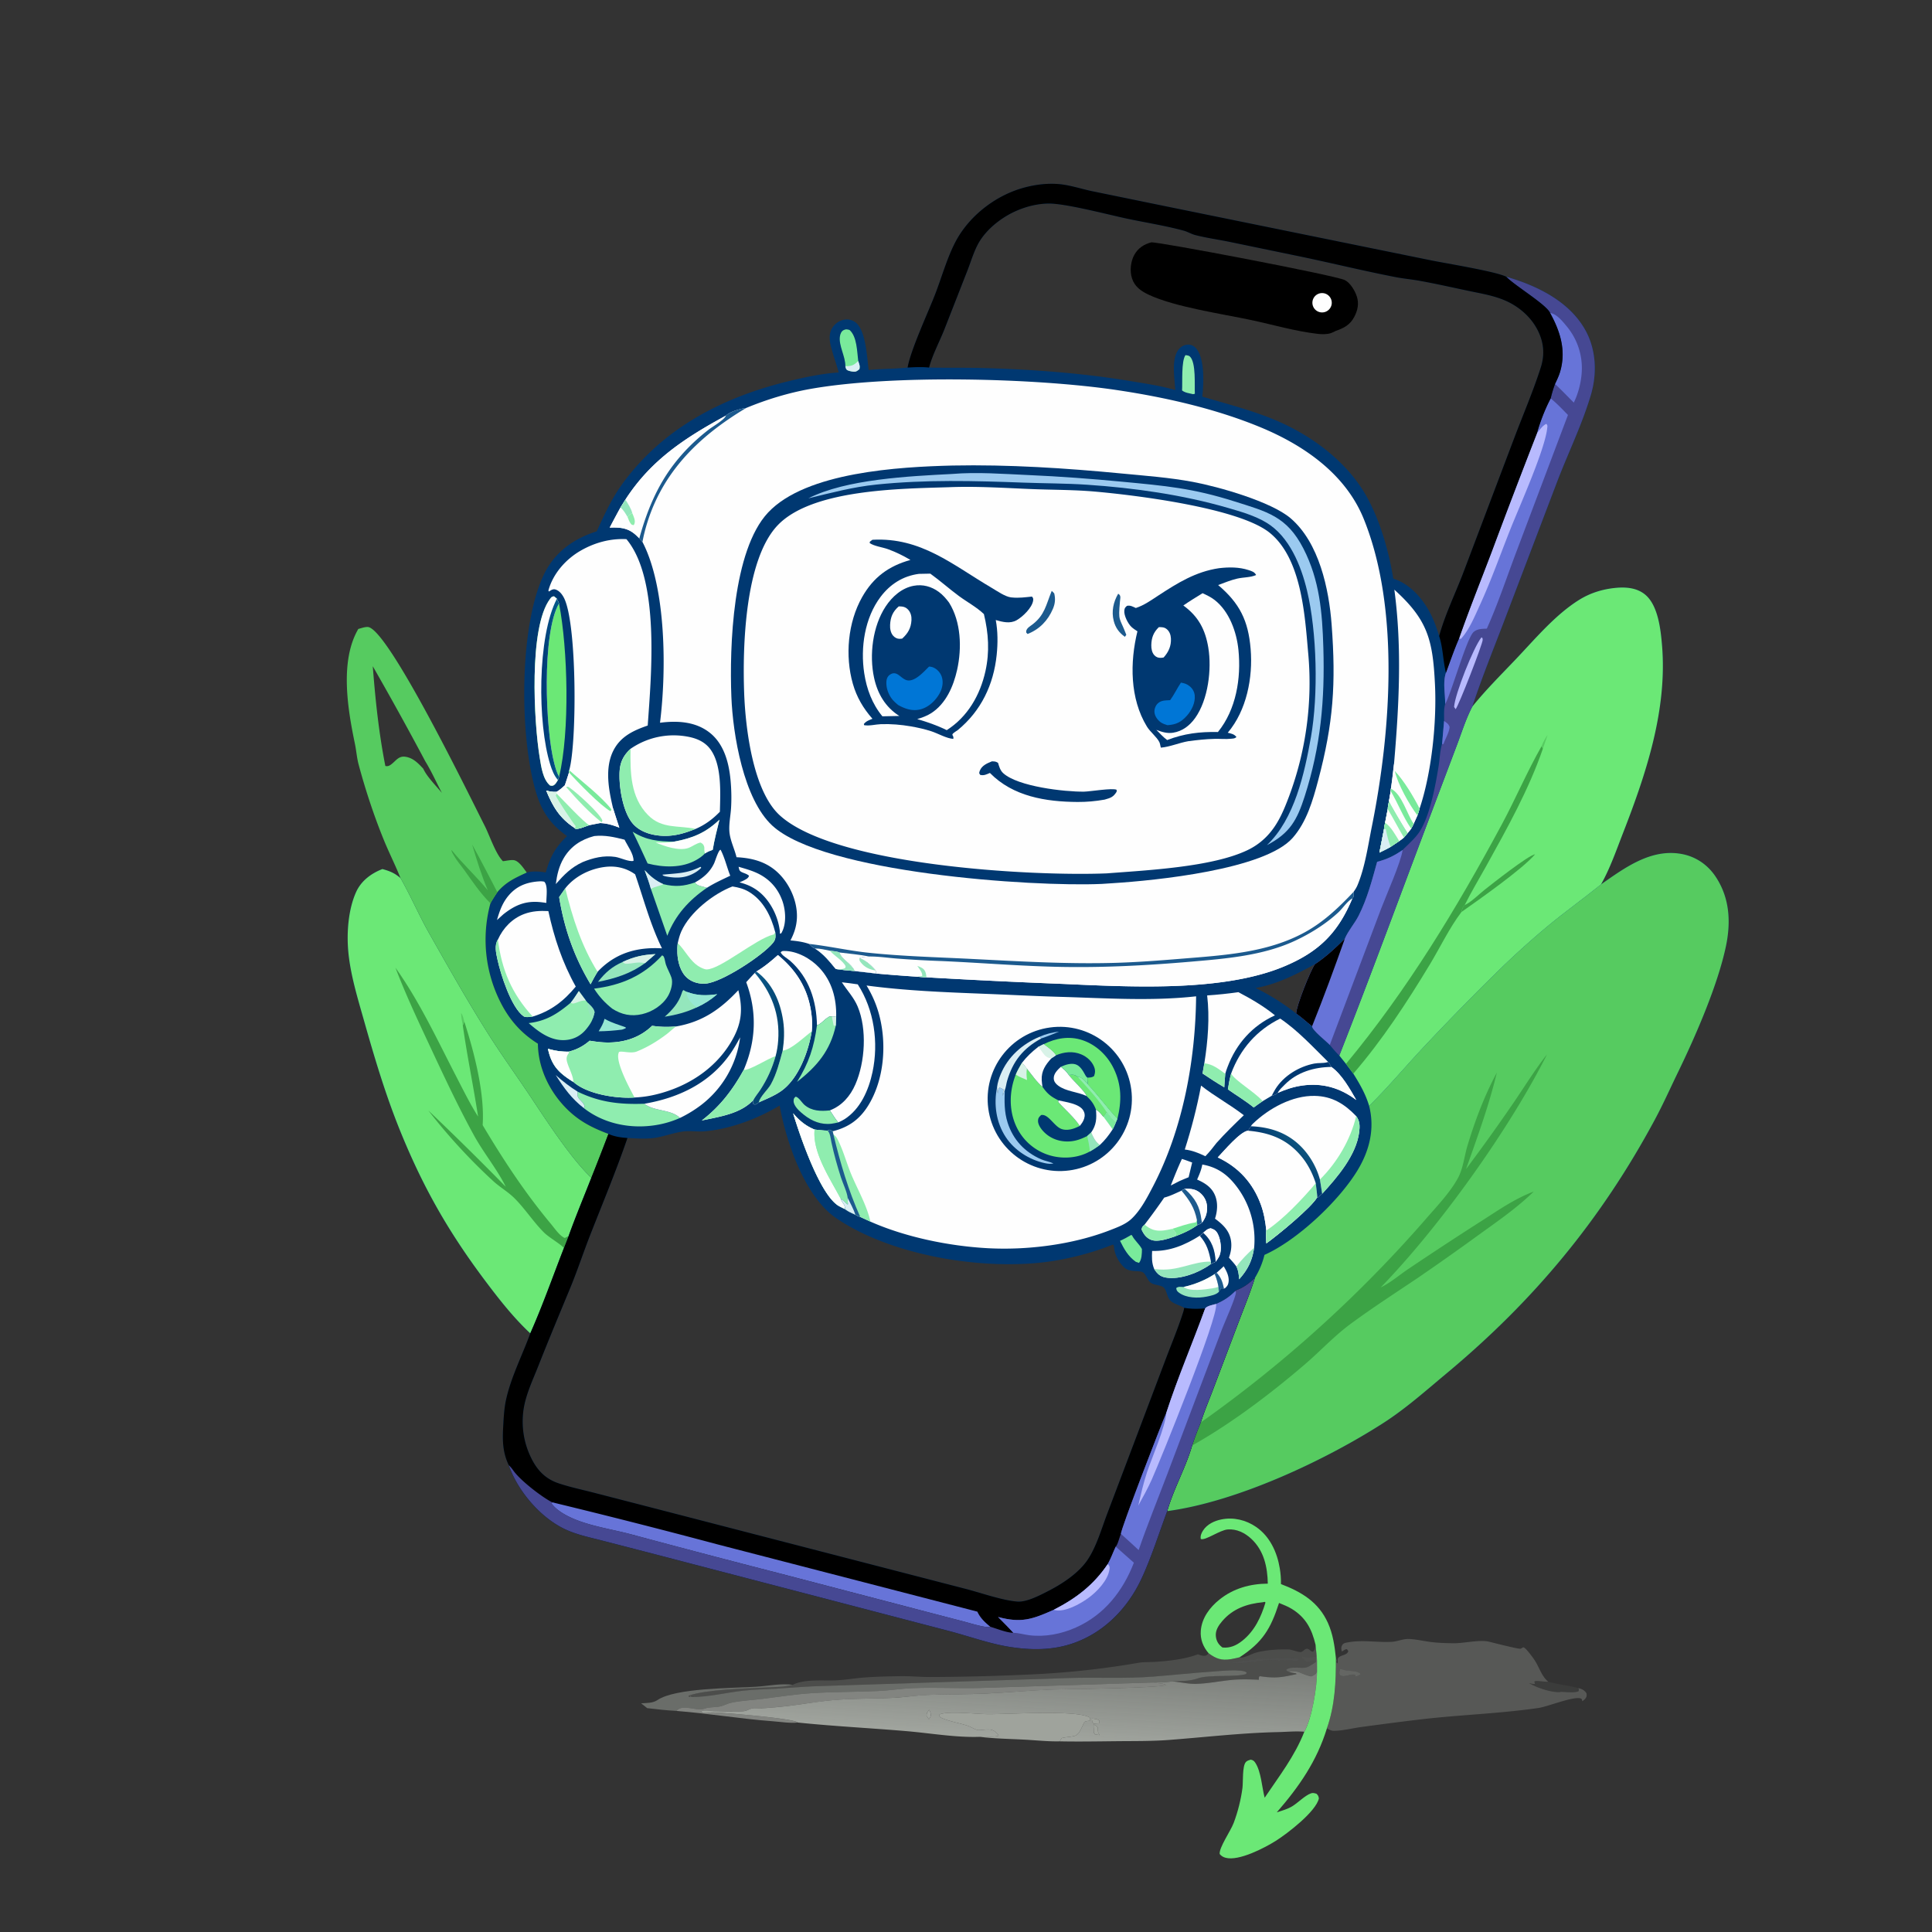 <?xml version="1.0" encoding="UTF-8"?> <svg xmlns="http://www.w3.org/2000/svg" width="1080" height="1080"><rect width="100%" height="100%" fill="#333333" stroke="none"/><path fill="#003871" d="M507.361 205.461c1.673-9.734 11.391-30.644 15.353-40.871 3.692-9.531 6.69-20.39 11.402-29.396 7.292-13.935 21.301-25.053 36.241-29.691 7.074-2.196 14.983-3.297 22.379-2.513 5.885.624 11.873 2.642 17.681 3.87l41.447 8.497 147.631 30.086c8.327 1.732 36.826 6.294 42.515 9.268 17.092 4.935 35.297 13.712 44.278 29.964 5.996 10.851 6.531 24.151 3.066 35.908-4.766 16.177-12.287 31.62-18.388 47.34l-29.557 77.692c-6.208 16.392-12.921 32.774-18.405 49.42 7.471-9.279 15.866-17.63 24.076-26.244 10.865-11.399 22.301-25.172 35.758-33.516 6.113-3.791 12.86-5.884 19.997-6.617 5.728-.588 11.882-.186 16.57 3.528 7.465 5.912 8.923 19.597 9.669 28.43 3.056 36.179-8.874 71.869-21.787 105.037-3.719 9.552-7.244 19.786-12.283 28.701 13.217-9.243 27.879-20.114 45.005-16.981 7.929 1.451 14.559 5.97 19.018 12.655 7.965 11.943 8.628 25.557 5.72 39.213-4.621 21.703-16.887 49.879-26.67 70.018-4.274 8.8-8.317 17.89-12.942 26.499-30.174 56.167-67.674 101.295-116.576 142.042-11.602 9.667-22.761 19.653-35.512 27.826-32.726 20.976-81.774 43.916-120.561 49.098-4.669 12.473-8.778 25.735-14.387 37.776-7.637 16.394-20.744 29.955-37.987 36.011-11.53 4.049-23.498 4.011-35.472 2.146-11.346-1.767-22.929-5.982-34.081-8.912l-72.821-19.029-93.797-24.468-26.922-6.956c-7.371-1.906-14.978-3.405-21.847-6.785-13.493-6.641-25.909-21.322-30.777-35.496-.02-.032-.043-.062-.06-.097-3.289-6.914-3.481-13.455-3.07-20.93.289-5.253.517-10.545 1.655-15.697 2.754-12.47 9.123-24.896 13.518-36.936-9.351-8.724-17.311-18.874-24.979-29.071-20.583-27.371-34.792-52.2-47.662-83.866-8.133-20.011-14.28-40.546-20.151-61.309-3.565-12.605-7.772-26.152-8.954-39.207-.955-10.548-.021-23.394 4.324-33.135 2.829-6.34 8.458-10.53 14.75-12.956 4.085 1.101 6.861 2.251 10.125 5.061-2.87-7.245-6.436-14.226-9.378-21.45-5.473-13.439-10.336-28.154-14.071-42.173-.993-3.728-1.243-7.639-2.031-11.414-4.05-19.402-8.58-46.309 1.886-64.235 1.525-.399 3.826-1.248 5.389-1.096 11.538 1.116 57.724 96.373 65.198 110.993 2.834 5.545 6.07 15.672 10.242 19.916 1.794-.164 4.305-.803 6.033-.589 2.93.362 5.61 4.726 7.295 6.916 3.638-.86 6.976-.615 10.614-.024 2.484-8.685 5.295-14 11.915-20.328-8.43-5.98-13.469-12.623-16.704-22.469-10.135-30.845-10.418-96.257 4.371-124.977 6.086-11.818 16.453-18.945 28.912-22.916 6.711-14.666 10.706-23.081 21.411-35.42 22.325-25.732 52.897-40.454 85.465-48.416 9.389-2.295 18.717-4.316 28.388-4.975-1.304-4.933-3.156-9.731-4.361-14.682-.874-3.591-1.199-7.262.932-10.482 1.525-2.304 3.97-3.956 6.713-4.374a8.05 8.05 0 0 1 6.118 1.528c5.91 4.476 6.397 19.772 7.388 26.621 7.238-.694 14.545-.587 21.745-1.361m-71.538 412.546c-12.257 7.368-27.602 13.151-41.919 14.401-4.073.355-8.294-.444-12.337.145-4.594.67-9.148 2.268-13.713 3.201-5.719 1.169-11.308.652-17.1.39-6.289 18.324-13.8 36.28-20.864 54.315-3.843 9.812-7.14 19.874-11.164 29.605-5.989 14.484-12.033 28.891-17.78 43.48-2.985 7.579-6.829 15.582-8.163 23.658a45.9 45.9 0 0 0 4.031 27.565c3.372 6.987 7.941 11.892 15.45 14.416 6.273 2.108 12.941 3.517 19.363 5.162l33.911 8.748 113.441 29.359 61.228 15.846c8.28 2.16 20.22 6.368 28.494 6.997 5.143.392 12.31-3.374 16.792-5.649 8.081-4.103 17.394-10.11 22.536-17.779 4.931-7.353 7.715-17.231 10.85-25.499l14.413-38.057 18.197-48.117c3.286-8.695 6.923-17.4 9.79-26.24.317-.979.537-1.856.696-2.866-2.424-1.547-5.553-1.974-7.682-4.006-1.986-1.896-2.036-6.046-3.926-7.491-1.879-1.435-5.535-1.04-7.498-2.896-1.49-1.41-2.167-3.854-3.568-5.158-1.931-1.798-7.389.097-10.739-2.941-3.176-2.881-5.544-7.353-5.831-11.628-.06-.891.113-.405-.592-1.265-9.534 3.861-19.014 6.488-29.096 8.44-37.733 7.305-93.476-1.164-125.68-23.246-17.526-12.016-27.858-42.46-31.54-62.89m236.27-396.295c13.009 3.878 26.243 7.259 38.877 12.336 21.447 8.618 42.512 23.952 53.628 44.664 7.229 13.469 11.793 29.69 14.267 44.755 9.153 2.861 16.336 10.974 20.632 19.25 2.126 4.097 3.672 8.414 5.004 12.825 3.327-12.163 9.212-24.071 13.691-35.919l28.302-74.829c4.93-13.008 10.535-26.047 14.781-39.274 2.391-7.445 1.737-14.354-1.903-21.322-3.8-7.275-10.506-12.97-17.981-16.207-6.46-2.798-13.558-3.943-20.414-5.386-9.087-1.914-18.183-3.976-27.321-5.63-4.512-.817-9.094-1.211-13.594-2.086-17.668-3.434-35.217-7.734-52.84-11.427l-40.163-8.315c-6.236-1.267-12.676-2.152-18.83-3.73-2.284-.585-4.28-1.863-6.523-2.475-10.248-2.793-21.149-4.48-31.556-6.691-10.984-2.333-34.653-8.617-44.17-8.47-7.997.123-16.42 2.794-23.265 6.875-5.784 3.448-11.355 8.279-14.971 14.012-3.03 4.804-4.889 11.311-6.975 16.641l-12.835 32.779c-2.716 6.884-6.732 14.303-8.572 21.384 9.893.214 19.796-.009 29.685.254 27.639.737 56.024 2.815 83.3 7.372 8.152 1.362 16.684 2.603 24.626 4.925-.303-6.674-2.494-17.923 2.288-23.124 1.364-1.485 3.186-2.304 5.212-2.245 1.721.05 3.237.921 4.305 2.248 4.802 5.97 4.101 19.593 3.315 26.81M200.297 351.596c-10.466 17.926-5.936 44.833-1.886 64.235.788 3.775 1.038 7.686 2.031 11.414 3.735 14.019 8.598 28.734 14.071 42.173 2.942 7.224 6.508 14.205 9.378 21.45l.276.479c5.575 9.853 10.065 20.338 15.67 30.23 10.779 19.025 21.67 38.404 33.379 56.856 7.556 11.91 15.897 23.394 23.707 35.15 8.727 13.134 22.488 34.279 33.632 44.799a1460 1460 0 0 0 9.554-24.516c-9.003-3.402-16.198-6.998-23.13-13.85-9.659-9.549-16.203-22.873-16.29-36.58-8.365-5.225-14.524-11.751-19.405-20.343a77.42 77.42 0 0 1-7.125-58.151c1.138-2.156 2.526-4.175 3.851-6.219 4.885-5.738 9.838-7.892 16.444-10.987-1.685-2.19-4.365-6.554-7.295-6.916-1.728-.214-4.239.425-6.033.589-4.172-4.244-7.408-14.371-10.242-19.916-7.474-14.62-53.66-109.877-65.198-110.993-1.563-.152-3.864.697-5.389 1.096m501.582 200.69a126 126 0 0 1 22.693 14.286c.054-4.188 7.915-23.947 10.469-27.557-10.462 5.651-21.302 11.281-33.162 13.271"></path><path d="M643.557 135.477c3.786-.437 102.266 18.312 108.13 21.06 3.069 1.438 5.724 5.978 6.748 9.066 1.347 4.062.574 7.771-1.38 11.521-2.287 4.389-5.734 6.265-10.202 7.795-.031.01-.065.015-.094.03-.943.482-1.79.937-2.802 1.278-2.232.751-5.16.657-7.468.389-12.463-1.451-24.82-5.099-37.078-7.708-16.318-3.473-42.666-7.302-57.208-14.124-4.259-1.998-7.889-4.464-9.413-9.185-1.327-4.114-.784-9.424 1.331-13.191 2.129-3.793 5.339-5.82 9.436-6.931"></path><path fill="#FEFEFE" d="M736.999 164.236a5.414 5.414 0 0 1 7.399 5.854 5.412 5.412 0 1 1-7.399-5.854"></path><path fill="#56CB60" d="M895.004 494.354c13.217-9.243 27.879-20.114 45.005-16.981 7.929 1.451 14.559 5.97 19.018 12.655 7.965 11.943 8.628 25.557 5.72 39.213-4.621 21.703-16.887 49.879-26.67 70.018-4.274 8.8-8.317 17.89-12.942 26.499-30.174 56.167-67.674 101.295-116.576 142.042-11.602 9.667-22.761 19.653-35.512 27.826-32.726 20.976-81.774 43.916-120.561 49.098 3.577-12.569 10.293-24.115 13.911-36.671a227 227 0 0 1 4.835-12.874c1.962-6.249 4.592-12.412 6.912-18.542l14.471-38.198c3.016-7.951 6.305-15.893 8.845-24.01 2.526-4.248 4.196-8.133 5.388-12.939 18.553-8.29 41.998-30.483 52.26-47.67 6.562-10.989 9.443-23.083 6.247-35.599 9.941-9.779 19.046-20.572 28.522-30.812a1416 1416 0 0 1 44.402-45.447 469 469 0 0 1 28.694-25.724c9.198-7.472 18.805-14.434 28.031-21.884"></path><path fill="#3CA345" d="M864.784 589.405c-20.987 41.86-60.517 96.961-92.964 130.267 5.564-2.632 10.651-7.143 15.816-10.555a1983 1983 0 0 1 40.53-26.589c9.394-5.989 18.679-12.536 29.185-16.422-9.35 9.116-19.916 16.384-30.475 24.004a1476 1476 0 0 1-33.271 23.532c-13.002 8.804-26.232 17.246-38.852 26.607-9.128 6.772-16.742 15.074-25.336 22.447-18.853 16.174-41.342 33.249-63.02 45.357a227 227 0 0 1 4.835-12.874 712 712 0 0 0 125.197-113.038c6.236-7.248 14.156-15.365 18.671-23.789 2.821-5.261 3.516-12.296 5.256-18.025 4.257-14.02 9.436-27.826 16.389-40.729-4.382 18.329-10.916 36.172-17.221 53.92a1063 1063 0 0 0 26.347-36.768c6.21-9.066 12.123-18.716 18.913-27.345"></path><path fill="#6BE876" d="M200.297 351.596c1.525-.399 3.826-1.248 5.389-1.096 11.538 1.116 57.724 96.373 65.198 110.993 2.834 5.545 6.07 15.672 10.242 19.916 1.794-.164 4.305-.803 6.033-.589 2.93.362 5.61 4.726 7.295 6.916-6.606 3.095-11.559 5.249-16.444 10.987-1.325 2.044-2.713 4.063-3.851 6.219a77.42 77.42 0 0 0 7.125 58.151c4.881 8.592 11.04 15.118 19.405 20.343.087 13.707 6.631 27.031 16.29 36.58 6.932 6.852 14.127 10.448 23.13 13.85a1460 1460 0 0 1-9.554 24.516c-4.236 10.822-8.76 21.621-12.686 32.554l-2.623 6.708c-6.187 15.864-11.902 32.153-18.808 47.707-9.351-8.724-17.311-18.874-24.979-29.071-20.583-27.371-34.792-52.2-47.662-83.866-8.133-20.011-14.28-40.546-20.151-61.309-3.565-12.605-7.772-26.152-8.954-39.207-.955-10.548-.021-23.394 4.324-33.135 2.829-6.34 8.458-10.53 14.75-12.956 4.085 1.101 6.861 2.251 10.125 5.061-2.87-7.245-6.436-14.226-9.378-21.45-5.473-13.439-10.336-28.154-14.071-42.173-.993-3.728-1.243-7.639-2.031-11.414-4.05-19.402-8.58-46.309 1.886-64.235m130.258 306.786a1460 1460 0 0 0 9.554-24.516c-9.003-3.402-16.198-6.998-23.13-13.85-9.659-9.549-16.203-22.873-16.29-36.58-8.365-5.225-14.524-11.751-19.405-20.343a77.42 77.42 0 0 1-7.125-58.151c1.138-2.156 2.526-4.175 3.851-6.219 4.885-5.738 9.838-7.892 16.444-10.987-1.685-2.19-4.365-6.554-7.295-6.916-1.728-.214-4.239.425-6.033.589-4.172-4.244-7.408-14.371-10.242-19.916-7.474-14.62-53.66-109.877-65.198-110.993-1.563-.152-3.864.697-5.389 1.096-10.466 17.926-5.936 44.833-1.886 64.235.788 3.775 1.038 7.686 2.031 11.414 3.735 14.019 8.598 28.734 14.071 42.173 2.942 7.224 6.508 14.205 9.378 21.45l.276.479c5.575 9.853 10.065 20.338 15.67 30.23 10.779 19.025 21.67 38.404 33.379 56.856 7.556 11.91 15.897 23.394 23.707 35.15 8.727 13.134 22.488 34.279 33.632 44.799"></path><path fill="#56CB60" d="M200.297 351.596c1.525-.399 3.826-1.248 5.389-1.096 11.538 1.116 57.724 96.373 65.198 110.993 2.834 5.545 6.07 15.672 10.242 19.916 1.794-.164 4.305-.803 6.033-.589 2.93.362 5.61 4.726 7.295 6.916-6.606 3.095-11.559 5.249-16.444 10.987-1.325 2.044-2.713 4.063-3.851 6.219a77.42 77.42 0 0 0 7.125 58.151c4.881 8.592 11.04 15.118 19.405 20.343.087 13.707 6.631 27.031 16.29 36.58 6.932 6.852 14.127 10.448 23.13 13.85a1460 1460 0 0 1-9.554 24.516c-11.144-10.52-24.905-31.665-33.632-44.799-7.81-11.756-16.151-23.24-23.707-35.15-11.709-18.452-22.6-37.831-33.379-56.856-5.605-9.892-10.095-20.377-15.67-30.23l-.276-.479c-2.87-7.245-6.436-14.226-9.378-21.45-5.473-13.439-10.336-28.154-14.071-42.173-.993-3.728-1.243-7.639-2.031-11.414-4.05-19.402-8.58-46.309 1.886-64.235m8.089 20.836c1.457 18.825 3.374 37.209 7.03 55.769 1.171.203 1.861.054 2.852-.607 2.859-1.906 4.319-5.157 8.327-4.559 4.437.662 7.091 3.58 10.008 6.654 1.978 4.464 7.279 9.71 10.42 13.557-3.103-5.88-5.824-12.044-9.299-17.71a1895 1895 0 0 0-29.338-53.104"></path><path fill="#3CA345" d="M272.679 497.69c-3.508-8.286-6.184-16.924-8.735-25.545 4.858 8.734 9.474 17.698 14.066 26.578-1.325 2.044-2.713 4.063-3.851 6.219-5.733-5.642-10.135-12.308-14.795-18.805-1.837-2.56-4.071-5.052-5.598-7.791-.429-.769-1.551-2.381-1.33-3.174 6.308 7.84 13.804 14.719 20.243 22.518"></path><path fill="#56CB60" fill-opacity=".02" d="M237.724 425.536c3.475 5.666 6.196 11.83 9.299 17.71-3.141-3.847-8.442-9.093-10.42-13.557-.076-1.144.053-.651-.489-1.817-.136-.293-.283-.581-.425-.871z"></path><path fill="#3CA345" d="M221.05 540.942c13.523 18.964 23.333 40.234 34.013 60.873 3.88 7.497 7.672 15.213 12.178 22.351-2.594-17.032-6.139-33.924-8.535-50.97l.821-2.166c5.497 17.006 11.492 39.94 10.278 57.921 11.49 19.333 23.697 37.888 38.124 55.178 1.929 2.313 5.027 6.884 7.809 7.908l2.131-1.101-2.623 6.708c-1.996-2.313-8.32-5.822-11.241-8.747-5.947-5.954-10.542-13.266-16.485-19.146-3.578-3.541-8.12-6.129-11.845-9.547-12.958-11.892-25.51-25.53-36.243-39.464a1716 1716 0 0 1 43.294 42.661c-4.69-9.57-12.43-18.996-17.736-28.655-8.672-15.789-16.303-32.06-23.929-48.367-7.043-15.059-14.075-29.896-20.011-45.437"></path><path fill="#56CB60" d="M258.706 573.196c-.471-2.321-.891-4.496-.953-6.876 1.021 1.094 1.355 3.247 1.774 4.71z"></path><path fill="#6BE876" d="M823.004 395.035c7.471-9.279 15.866-17.63 24.076-26.244 10.865-11.399 22.301-25.172 35.758-33.516 6.113-3.791 12.86-5.884 19.997-6.617 5.728-.588 11.882-.186 16.57 3.528 7.465 5.912 8.923 19.597 9.669 28.43 3.056 36.179-8.874 71.869-21.787 105.037-3.719 9.552-7.244 19.786-12.283 28.701-9.226 7.45-18.833 14.412-28.031 21.884a469 469 0 0 0-28.694 25.724 1416 1416 0 0 0-44.402 45.447c-9.476 10.24-18.581 21.033-28.522 30.812-1.915-6.536-5.246-12.307-8.84-18.043l-4.101-5.458-3.74-4.672c17.667-44.921 34.291-90.319 51.373-135.47l14.459-38.297c2.663-7.048 5.002-14.582 8.498-21.246"></path><path fill="#3CA345" d="m861.757 417.127.735 1.356c-7.906 23.013-20.02 44.587-31.775 65.805-3.966 7.159-8.303 14.297-11.926 21.626-1.313 1.183-1.372 2.267-1.863 3.94-6.765 8.937-11.893 19.788-17.714 29.412-12.843 21.235-26.472 42.09-42.699 60.912l-4.101-5.458c34.277-41.335 61.809-86.818 87.174-134 7.705-14.332 14.113-29.504 22.169-43.593"></path><path fill="#3CA345" d="M818.791 505.914c.164-.073.333-.135.492-.218 3.636-1.894 7.316-5.679 10.562-8.255 3.829-3.039 24.848-19.628 28.287-19.883-7.401 8.553-30.701 24.836-41.204 32.296.491-1.673.55-2.757 1.863-3.94"></path><path fill="#56CB60" d="M861.757 417.127c.829-2.351 2.053-4.277 3.388-6.356l-2.653 7.712z"></path><path d="M340.109 633.866c3.349 1.519 7.002 2.033 10.645 2.278-6.289 18.324-13.8 36.28-20.864 54.315-3.843 9.812-7.14 19.874-11.164 29.605-5.989 14.484-12.033 28.891-17.78 43.48-2.985 7.579-6.829 15.582-8.163 23.658a45.9 45.9 0 0 0 4.031 27.565c3.372 6.987 7.941 11.892 15.45 14.416 6.273 2.108 12.941 3.517 19.363 5.162l33.911 8.748 113.441 29.359 61.228 15.846c8.28 2.16 20.22 6.368 28.494 6.997 5.143.392 12.31-3.374 16.792-5.649 8.081-4.103 17.394-10.11 22.536-17.779 4.931-7.353 7.715-17.231 10.85-25.499l14.413-38.057 18.197-48.117c3.286-8.695 6.923-17.4 9.79-26.24.317-.979.537-1.856.696-2.866 3.813.685 7.894.662 11.744.301 1.07-1.452 4.368-1.966 6.091-2.478 4.345-1.869 7.468-3.923 10.806-7.285.445-.44.207-.295.807-.519 3.968-1.481 6.952-3.855 10.037-6.678-2.54 8.117-5.829 16.059-8.845 24.01l-14.471 38.198c-2.32 6.13-4.95 12.293-6.912 18.542a227 227 0 0 0-4.835 12.874c-3.618 12.556-10.334 24.102-13.911 36.671-4.669 12.473-8.778 25.735-14.387 37.776-7.637 16.394-20.744 29.955-37.987 36.011-11.53 4.049-23.498 4.011-35.472 2.146-11.346-1.767-22.929-5.982-34.081-8.912l-72.821-19.029-93.797-24.468-26.922-6.956c-7.371-1.906-14.978-3.405-21.847-6.785-13.493-6.641-25.909-21.322-30.777-35.496-.02-.032-.043-.062-.06-.097-3.289-6.914-3.481-13.455-3.07-20.93.289-5.253.517-10.545 1.655-15.697 2.754-12.47 9.123-24.896 13.518-36.936 6.906-15.554 12.621-31.843 18.808-47.707l2.623-6.708c3.926-10.933 8.45-21.732 12.686-32.554a1460 1460 0 0 0 9.554-24.516"></path><path fill="#464893" d="M690.616 721.626c.445-.44.207-.295.807-.519 3.968-1.481 6.952-3.855 10.037-6.678-2.54 8.117-5.829 16.059-8.845 24.01l-14.471 38.198c-2.32 6.13-4.95 12.293-6.912 18.542a227 227 0 0 0-4.835 12.874c-3.618 12.556-10.334 24.102-13.911 36.671-4.669 12.473-8.778 25.735-14.387 37.776-7.637 16.394-20.744 29.955-37.987 36.011-11.53 4.049-23.498 4.011-35.472 2.146-11.346-1.767-22.929-5.982-34.081-8.912l-72.821-19.029-93.797-24.468-26.922-6.956c-7.371-1.906-14.978-3.405-21.847-6.785-13.493-6.641-25.909-21.322-30.777-35.496l.749.766c.775.806 1.36 1.629 2.011 2.531 3.901 5.399 15.614 14.467 21.492 17.48l-.244.794c3.384 4.531 10.089 7.723 15.293 9.627 9.296 3.4 20.01 5.039 29.625 7.628a7204 7204 0 0 0 82.283 21.646l78.145 20.429 24.317 6.333c4.219 1.096 8.581 2.532 12.877 3.187.943.144 1.73.145 2.674-.047 3.876 1.114 8.879 3.257 12.854 3.375-2.735-3.044-5.695-5.924-8.55-8.857 13.037 3.519 19.158 1.287 31.094-3.987 12.585-6.446 22.319-13.855 30.249-25.608 1.733-3.074 2.916-6.52 4.445-9.713 1.305-1.536 1.972-5.117 2.913-7.134-.374-2.014 23.224-62.986 25.352-67.632 6.372-19.684 14.691-38.965 21.745-58.44 1.07-1.452 4.368-1.966 6.091-2.478 4.345-1.869 7.468-3.923 10.806-7.285"></path><path fill="#6774D8" d="M690.616 721.626c.089.27.267.525.267.808 0 2.819-6.481 17.113-7.842 20.74l-30.49 80.785c-5.358 14.144-11.115 28.246-16.041 42.539-3.289-3.015-6.542-6.085-9.888-9.037-.374-2.014 23.224-62.986 25.352-67.632 6.372-19.684 14.691-38.965 21.745-58.44 1.07-1.452 4.368-1.966 6.091-2.478 4.345-1.869 7.468-3.923 10.806-7.285"></path><path fill="#B8BAFE" d="M679.81 728.911c1.459 7.009-31.023 87.034-35.9 98.007-2.241 5.043-4.932 9.889-7.603 14.714 1.48-6.35 2.874-12.685 4.959-18.872 2.828-8.393 10.107-24.9 10.708-32.931 6.372-19.684 14.691-38.965 21.745-58.44 1.07-1.452 4.368-1.966 6.091-2.478"></path><path fill="#6774D8" d="M623.709 864.595q5.1 4.452 10.136 8.976c-6.149 15.899-16.526 29.135-32.385 36.202-8.168 3.64-17.201 5.424-26.105 4.332-2.849-.349-6.066-1.339-8.884-1.345-2.735-3.044-5.695-5.924-8.55-8.857 13.037 3.519 19.158 1.287 31.094-3.987 12.585-6.446 22.319-13.855 30.249-25.608 1.733-3.074 2.916-6.52 4.445-9.713"></path><path fill="#B8BAFE" d="M619.264 874.308c.945 1.22 1.165 1.282.954 2.873-.83 6.23-7.034 12.669-11.966 16.21-4.582 3.289-12.743 7.867-18.494 6.698-.249-.051-.495-.115-.743-.173 12.585-6.446 22.319-13.855 30.249-25.608"></path><path fill="#6774D8" d="M308.647 839.788a4026 4026 0 0 1 92.362 23.51l145.347 37.619c1.666 3.641 4.247 5.976 7.261 8.468-.944.192-1.731.191-2.674.047-4.296-.655-8.658-2.091-12.877-3.187l-24.317-6.333-78.145-20.429a7204 7204 0 0 1-82.283-21.646c-9.615-2.589-20.329-4.228-29.625-7.628-5.204-1.904-11.909-5.096-15.293-9.627z"></path><path fill="#464893" d="M842.01 154.711c17.092 4.935 35.297 13.712 44.278 29.964 5.996 10.851 6.531 24.151 3.066 35.908-4.766 16.177-12.287 31.62-18.388 47.34l-29.557 77.692c-6.208 16.392-12.921 32.774-18.405 49.42-3.496 6.664-5.835 14.198-8.498 21.246l-14.459 38.297c-17.082 45.151-33.706 90.549-51.373 135.47-1.927-1.778-3.602-3.93-5.327-5.907-1.873-2.109-9.806-8.144-9.891-10.46-3.024-2.314-5.729-4.94-8.884-7.109.054-4.188 7.915-23.947 10.469-27.557 6.293-4.199 11.352-8.959 16.715-14.241 1.922-4.576 5.506-8.497 7.758-12.958 4.803-9.512 7.486-19.832 10.308-30.048 5.58-1.44 9.507-3.369 14.256-6.622 3.071-3.177 6.466-5.968 9.035-9.614 6.115-8.678 9.326-26.421 11.063-37.166.635-3.927.766-8.352 1.808-12.136.048-.174.112-.343.168-.515l1.101-12.689c.054-2.938-.27-6.71.62-9.478.045-5.603-1.417-12.085.426-17.461 2.356-6.359 4.56-12.868 7.278-19.079 5.72-16.374 12.241-32.55 18.381-48.775a4768 4768 0 0 1 25.278-66.235c1.784-6.401 4.493-13.389 7.604-19.264a71 71 0 0 1 2.43-8.084c1.026-2.16 2.112-4.388 2.802-6.684 3.534-11.766.204-22.601-5.525-32.963-1.969-4.705-19.807-15.33-24.537-20.292"></path><path fill="#6774D8" d="M866.84 222.734c3.486 2.768 6.538 6.066 9.656 9.233l-28.925 76.725c-5.358 14.177-10.216 28.909-16.43 42.722-2.595.139-5.213.027-7.315 1.814-3.992 3.395-12.425 34.136-15.953 40.32.045-5.603-1.417-12.085.426-17.461 2.356-6.359 4.56-12.868 7.278-19.079 5.72-16.374 12.241-32.55 18.381-48.775a4768 4768 0 0 1 25.278-66.235c1.784-6.401 4.493-13.389 7.604-19.264"></path><path fill="#B8BAFE" d="M859.236 241.998c1.512-1.686 3.094-4.178 5.199-5.055.738.916.59 1.201.475 2.332-1.216 11.923-15.297 43.269-20.429 56.14-5.691 14.27-10.801 28.825-17.206 42.795-2.86 6.239-5.931 13.813-10.574 18.89l-1.124-.092c5.72-16.374 12.241-32.55 18.381-48.775a4768 4768 0 0 1 25.278-66.235"></path><path fill="#6774D8" d="M784.078 475.146c-1.002 7.06-8.97 24.776-12.068 32.944l-28.663 76.051c-1.873-2.109-9.806-8.144-9.891-10.46-3.024-2.314-5.729-4.94-8.884-7.109.054-4.188 7.915-23.947 10.469-27.557 6.293-4.199 11.352-8.959 16.715-14.241 1.922-4.576 5.506-8.497 7.758-12.958 4.803-9.512 7.486-19.832 10.308-30.048 5.58-1.44 9.507-3.369 14.256-6.622"></path><path d="M735.041 539.015c6.293-4.199 11.352-8.959 16.715-14.241-5.803 16.354-11.829 32.806-18.3 48.907-3.024-2.314-5.729-4.94-8.884-7.109.054-4.188 7.915-23.947 10.469-27.557"></path><path fill="#6774D8" d="M866.547 175.003c3.508.322 7.038 4.731 9.192 7.343a36.46 36.46 0 0 1 8.321 27.374c-.529 5.236-1.98 10.613-4.296 15.343-3.484-3.462-6.893-7.079-10.494-10.413 1.026-2.16 2.112-4.388 2.802-6.684 3.534-11.766.204-22.601-5.525-32.963M807.253 403.026c1.57 1.161 2.381 1.474 3.086 3.33-.23 3.151-2.34 6.394-3.363 9.408l-.569.35-.255-.399z"></path><path fill="#B8BAFE" d="M828.18 356.259c.632.576.604.371.639 1.473.065 2.038-13.131 36.134-15.108 38.717l-.866-1.278c.447-7.062 10.849-33.4 15.335-38.912"></path><path d="M507.361 205.461c1.673-9.734 11.391-30.644 15.353-40.871 3.692-9.531 6.69-20.39 11.402-29.396 7.292-13.935 21.301-25.053 36.241-29.691 7.074-2.196 14.983-3.297 22.379-2.513 5.885.624 11.873 2.642 17.681 3.87l41.447 8.497 147.631 30.086c8.327 1.732 36.826 6.294 42.515 9.268 4.73 4.962 22.568 15.587 24.537 20.292 5.729 10.362 9.059 21.197 5.525 32.963-.69 2.296-1.776 4.524-2.802 6.684a71 71 0 0 0-2.43 8.084c-3.111 5.875-5.82 12.863-7.604 19.264a4768 4768 0 0 0-25.278 66.235c-6.14 16.225-12.661 32.401-18.381 48.775-2.718 6.211-4.922 12.72-7.278 19.079-1.689-6.761-1.602-13.796-3.798-20.545 3.327-12.163 9.212-24.071 13.691-35.919l28.302-74.829c4.93-13.008 10.535-26.047 14.781-39.274 2.391-7.445 1.737-14.354-1.903-21.322-3.8-7.275-10.506-12.97-17.981-16.207-6.46-2.798-13.558-3.943-20.414-5.386-9.087-1.914-18.183-3.976-27.321-5.63-4.512-.817-9.094-1.211-13.594-2.086-17.668-3.434-35.217-7.734-52.84-11.427l-40.163-8.315c-6.236-1.267-12.676-2.152-18.83-3.73-2.284-.585-4.28-1.863-6.523-2.475-10.248-2.793-21.149-4.48-31.556-6.691-10.984-2.333-34.653-8.617-44.17-8.47-7.997.123-16.42 2.794-23.265 6.875-5.784 3.448-11.355 8.279-14.971 14.012-3.03 4.804-4.889 11.311-6.975 16.641l-12.835 32.779c-2.716 6.884-6.732 14.303-8.572 21.384-3.949-.438-8.042-.224-12.001-.011"></path><path fill="#FEFEFE" d="M417.151 228.045c11.335-4.711 23.666-8.46 35.751-10.613 45.696-8.139 125.815-6.187 171.542.637 26.793 3.998 54.803 10.319 79.87 20.65 24.389 10.051 47.778 26.111 58.009 51.319 20.372 50.189 15.079 119.693 4.596 171.762-2.164 10.745-3.838 22.901-8.07 33.024-.56 1.339-1.325 2.536-2.164 3.713-.002 1.532.378 2.559-.715 3.708-8.098 19.397-18.88 30.002-38.458 38.117-35.231 14.605-88.103 11.142-126.004 9.54a3999 3999 0 0 1-73.593-3.579c-1.629-.006-3.244-.183-4.867-.321q-11.657-.75-23.291-1.799l-12.004-1.387c-3.536-.323-7.086-.584-10.593-1.155-3.593-4.364-6.781-8.381-11.62-11.449-1.435-.482-2.196-1.498-3.245-2.549-3.317-1.154-6.947-1.658-10.432-1.958 2.07-3.954 3.373-7.86 3.599-12.339.433-8.55-3.264-17.589-8.979-23.876-6.701-7.37-15.139-9.818-24.765-10.3-1.07-4.429-3.273-8.841-3.874-13.315-.606-4.512.529-9.543.814-14.096.326-5.19.196-10.695-.297-15.869-.916-9.629-3.646-19.996-11.552-26.279-7.978-6.339-18.189-6.843-27.861-5.61 3.593-28.609 3.6-75.309-9.807-101.057l-1.759-2.015a56 56 0 0 0-1.801-1.755c-4.546-4.191-8.893-4.44-14.744-4.256a531 531 0 0 1 6.015-11.242l2.753-4.41c14.437-22.346 33.522-34.586 56.186-46.954 2.319-2.301 8.126-3.865 11.36-4.287"></path><path fill="#FEFEFE" d="M485.909 534.686c5.154-.048 10.568.791 15.732 1.18a626 626 0 0 0 25.061 1.382c22.169.982 44.372 2.853 66.555 3.257 24.502.446 48.464-.857 72.867-2.956 19.165-1.648 39.681-3.342 57.378-11.475 8.694-3.995 17.636-9.535 24.676-16.09 2.419-2.253 4.586-5.684 7.279-7.457.163-.107.342-.188.513-.282-8.098 19.397-18.88 30.002-38.458 38.117-35.231 14.605-88.103 11.142-126.004 9.54a3999 3999 0 0 1-73.593-3.579c-1.629-.006-3.244-.183-4.867-.321q-11.657-.75-23.291-1.799l-.279-1.734c-2.752-3.09-5.089-5.237-8.989-6.874 1.638-.789 3.618-.74 5.42-.909"></path><path fill="#94E6BC" d="m513.048 546.002 2.472-.422c.213-1.907-1.655-4.069-2.731-5.615 1.804.614 3.611 1.287 4.43 3.174.426.982.549 2.131.696 3.184-1.629-.006-3.244-.183-4.867-.321"></path><path fill="#1C5A8E" d="M452.295 527.663c11.094 1.229 22.056 3.758 33.188 4.925 19.178 2.01 38.579 2.488 57.835 3.467 26.224 1.335 52.332 2.882 78.607 2.224 12.944-.324 25.819-1.318 38.719-2.37 23.341-1.902 47.93-3.275 68.887-14.834 10.666-5.883 18.847-13.804 27.154-22.538-.002 1.532.378 2.559-.715 3.708-.171.094-.35.175-.513.282-2.693 1.773-4.86 5.204-7.279 7.457-7.04 6.555-15.982 12.095-24.676 16.09-17.697 8.133-38.213 9.827-57.378 11.475-24.403 2.099-48.365 3.402-72.867 2.956-22.183-.404-44.386-2.275-66.555-3.257a626 626 0 0 1-25.061-1.382c-5.164-.389-10.578-1.228-15.732-1.18-1.802.169-3.782.12-5.42.909 3.9 1.637 6.237 3.784 8.989 6.874l.279 1.734-12.004-1.387c-3.536-.323-7.086-.584-10.593-1.155-3.593-4.364-6.781-8.381-11.62-11.449-1.435-.482-2.196-1.498-3.245-2.549"></path><path fill="#FEFEFE" d="M469.219 532.433c5.511.702 11.252 1.174 16.69 2.253-1.802.169-3.782.12-5.42.909 3.9 1.637 6.237 3.784 8.989 6.874l.279 1.734-12.004-1.387c-1.911-4.391-7.223-6.305-8.534-10.383"></path><path fill="#94E6BC" d="M480.489 535.595c3.9 1.637 6.237 3.784 8.989 6.874-3.189-.382-6.168-1.766-8.182-4.362-.839-1.081-1.003-1.218-.807-2.512"></path><path fill="#FEFEFE" d="M455.54 530.212c2.834-.034 5.608.683 8.375 1.244 1.577.251 3.873.32 5.304.977 1.311 4.078 6.623 5.992 8.534 10.383-3.536-.323-7.086-.584-10.593-1.155-3.593-4.364-6.781-8.381-11.62-11.449"></path><path fill="#94E6BC" d="M463.915 531.456c1.577.251 3.873.32 5.304.977 1.311 4.078 6.623 5.992 8.534 10.383-3.536-.323-7.086-.584-10.593-1.155 1.695.039 3.953.394 5.377-.599l.17-1.008c-1.774-3.197-5.896-5.45-8.437-8.204q-.179-.196-.355-.394"></path><path fill="#FEFEFE" d="M405.791 232.332c-.726 2.287-7.453 6.136-9.585 7.789-7.425 5.754-13.966 12.146-19.668 19.625-9.416 12.349-15.072 26.322-19.156 41.203a56 56 0 0 0-1.801-1.755c-4.546-4.191-8.893-4.44-14.744-4.256a531 531 0 0 1 6.015-11.242l2.753-4.41c14.437-22.346 33.522-34.586 56.186-46.954"></path><path fill="#94E6BC" d="m346.852 283.696 2.753-4.41c1.338 2.168 3.278 5.059 3.842 7.56-1.179.69-1.846.996-2.631 2.17-1.179-2.002-2.152-3.807-3.964-5.32"></path><path fill="#8FEDAF" d="M350.816 289.016c.785-1.174 1.452-1.48 2.631-2.17.738 1.872 2.033 4.264 1.072 6.267-.076.158-.186.298-.279.447-1.229-.21-1.189-.195-1.868-1.161-.701-.998-1.111-2.253-1.556-3.383"></path><path fill="#1C5A8E" d="M405.791 232.332c2.319-2.301 8.126-3.865 11.36-4.287-27.522 16.405-48.75 37.585-56.845 69.536a72 72 0 0 0-1.165 5.383l-1.759-2.015c4.084-14.881 9.74-28.854 19.156-41.203 5.702-7.479 12.243-13.871 19.668-19.625 2.132-1.653 8.859-5.502 9.585-7.789"></path><path fill="#003871" d="M532.397 260.237c31.487-.635 63.219 1.438 94.547 4.443 13.292 1.275 26.725 2.244 39.864 4.7 14.552 2.721 43.78 11.044 54.643 20.331 15.937 13.623 21.444 39.521 22.933 59.396 2.474 33.017 1.017 54.983-7.544 87.213-2.969 11.176-6.417 23.142-14.2 32.021-15.657 17.863-77.076 23.874-100.489 25.359q-3.1.267-6.206.41c-39.119 1.77-155.694-6.213-184.253-32.609-15.998-14.786-22.012-50.785-22.845-71.967-1.109-28.177.71-81.919 20.52-103.026 21.312-22.707 73.479-25.531 103.03-26.271"></path><path fill="#FEFEFE" d="M530.399 272.352c15.759-.641 31.32.456 47.044 1.068 11.409.444 22.871.359 34.251 1.346 22.929 1.988 80.937 9.129 98.127 23.096 17.651 14.342 19.585 45.668 21.404 66.55a181.4 181.4 0 0 1-10.637 80.761c-2.701 7.193-5.709 14.527-10.747 20.434a37.1 37.1 0 0 1-12.465 9.619c-19.803 9.505-56.12 11.233-78.67 12.993-41.703 1.722-151.915-4.27-182.811-32.438-14.969-13.648-19.161-48.5-19.898-68.17-.97-25.897.341-74.485 18.617-93.861 19.235-20.393 69.202-20.548 95.785-21.398"></path><path fill="#003871" d="M487.69 301.737c27.219-1.489 44.777 14.011 66.834 26.975 2.955 1.737 7.296 4.805 10.616 5.224.217.027.435.038.652.06 3.728.374 7.384-.115 11.092-.51.66.819.807 1.156.648 2.25-.587 4.02-5.86 9.058-9.217 10.962-3.704 2.1-7.868.999-11.672-.095 1.18 6.297 1.169 13.036.518 19.395-1.714 16.743-8.729 31.426-21.785 42.147q-.613.395-1.217.804c-3.409 2.337-.771 1.485-1.24 4.091-3.792-.221-8.552-3.031-12.258-4.24-3.745-1.221-7.653-2.095-11.533-2.764-5.481-.947-11.159-1.417-16.722-1.218-3.074.111-6.328 1.091-9.356.564l-.14-.67c1.304-1.639 2.9-2.135 4.8-2.904-5.131-5.829-8.84-12.115-10.972-19.622-4.422-15.572-2.803-34.225 5.198-48.391 6.273-11.105 14.856-17.4 27.011-20.78-4.056-2.401-8.103-4.392-12.536-6.012-3.039-1.111-7.68-1.647-10.248-3.423l.092-.762z"></path><path fill="#FEFEFE" d="m513.674 320.794 6.375-.124c5.471 3.937 10.532 8.468 15.96 12.483 4.56 3.373 9.915 6.204 14.001 10.122 2.599 10.756 3.266 21.078.85 31.947-2.966 13.344-9.932 25.484-21.622 32.934-5.347-2.643-10.778-4.523-16.504-6.179 2.68-.805 5.418-1.773 7.784-3.29 8.261-5.296 12.464-15.012 14.521-24.261 2.69-12.095 2.235-26.814-4.51-37.561-1.679-2.252-3.426-4.283-5.7-5.962-4.14-3.057-8.989-4.395-14.09-3.44-6.636 1.241-12.007 6.043-15.635 11.534-7.293 11.036-9.271 27.174-6.478 39.951 1.943 8.893 6.324 16.353 14.096 21.277l-9.459.2c-5.725-6.938-8.806-15.25-10.156-24.096-2.187-14.325.246-30.913 9.143-42.69 5.377-7.119 12.546-11.676 21.424-12.845"></path><path fill="#0076D6" d="M519.356 372.623c.807.042 1.638.183 2.385.507 2.186.95 4.001 2.961 4.721 5.231.978 3.083.346 6.366-1.171 9.155-2.148 3.948-5.957 7.643-10.351 8.907-4.612 1.326-8.753-.052-12.811-2.284a28 28 0 0 1-2.485-2.247c-2.568-2.577-4.224-6.636-4.161-10.292.027-1.615.395-3.219 1.751-4.257 4.439-3.396 6.539 3.016 10.745 3.05 4.163.033 8.648-5.126 11.377-7.77"></path><path fill="#FEFEFE" d="M502.416 338.965c2.158.026 3.743.206 5.279 1.89 1.446 1.584 1.947 3.747 1.823 5.841-.266 4.477-1.98 7.35-5.21 10.307-.546.053-.927.108-1.453.109-1.41.003-2.654-.691-3.577-1.733-1.427-1.613-1.807-4.002-1.707-6.082.211-4.404 1.531-7.459 4.845-10.332"></path><path fill="#003871" d="M681.403 317.631c5.513-.654 11.27-.693 16.576 1.058 1.773.585 3.324 1.016 4.202 2.757-3.135 1.411-7.182 1.215-10.559 1.998-3.627.841-7.186 2.314-10.672 3.603 12.033 10.205 16.85 19.869 18.162 35.716 1.326 16.014-2.21 34.331-12.796 46.837 1.964.491 3.622.733 4.874 2.418-1.012.864-1.619.791-2.933.937-2.989.334-6.131.004-9.143.067-4.994.105-9.885.666-14.829 1.312-5.152.879-10.169 3.145-15.341 3.61-.334-.973-.408-2.209-.861-3.107-1.495-2.964-5.088-5.626-6.964-8.703-9.547-15.661-9.524-35.953-5.285-53.231-1.162-.736-2.338-1.505-3.349-2.445-1.93-1.795-4.268-6.438-3.982-9.116.159-1.496.434-1.7 1.478-2.669 1.889-.427 3.275.444 4.95 1.205 4.569-1.485 8.486-4.291 12.473-6.896 10.832-7.076 20.965-13.418 33.999-15.351"></path><path fill="#FEFEFE" d="M672.262 331.604c2.326 1.081 4.668 2.191 6.706 3.771 8.229 6.378 12.331 17.942 13.336 27.998 1.573 15.752-1.278 33.277-11.47 45.835-10.157-.218-18.855.838-28.388 4.482-2.191-1.589-4.109-3.791-6.038-5.694 3.097 1.188 6.008 2.117 9.359 1.595 5.243-.817 9.335-4.013 12.358-8.263 7.249-10.192 9.321-27.215 7.324-39.308-1.666-10.095-5.586-17.492-13.956-23.54 3.479-2.442 7.163-4.623 10.769-6.876"></path><path fill="#0076D6" d="M660.151 381.592c1.9.303 3.33.769 4.853 1.988 1.628 1.305 2.674 3.144 2.864 5.234.362 3.986-1.714 8.251-4.292 11.165-3.273 3.699-6.126 5.111-11.004 5.404-1.308-.437-2.692-.853-3.812-1.683-1.743-1.29-3.272-3.439-3.423-5.651-.113-1.639.602-3.588 1.78-4.747 1.96-1.928 4.441-1.736 7.007-1.912 2.241-3.081 3.875-6.622 6.027-9.798"></path><path fill="#FEFEFE" d="M647.79 350.595c1.684-.031 2.979-.042 4.347 1.031 1.616 1.268 2.323 3.275 2.419 5.275.203 4.237-1.304 7.565-4.075 10.637-.583.098-.98.182-1.591.2-1.402.043-2.558-.368-3.543-1.4-1.405-1.472-1.805-3.744-1.761-5.702.095-4.18 1.226-7.162 4.204-10.041"></path><path fill="#003871" d="M554.474 425.601c1.578.052 2.052-.007 3.436.835.635 2.108 1.205 4.218 2.883 5.757 8.206 7.527 34.334 10.466 45.17 10.342 3.318-.038 16.137-2.206 18.255-1.026l-.019 1.087c-1.904 3.024-3.325 3.427-6.705 4.39-5.051.899-10.025 1.348-15.158 1.317-17.815-.109-36.077-3.084-48.962-16.219-1.917.798-3.358 1.607-5.435 1.083l-.552-.934c.092-.65.073-.732.347-1.428 1.137-2.884 4.092-4.135 6.74-5.204"></path><path fill="#1C5A8E" d="M587.927 330.317c.533.408.947.919 1.399 1.414.736 3.05.506 5.656-.726 8.572-2.796 6.617-7.538 11.485-14.175 14.104l-.757-.805c-.371-2.186 2.042-3.402 3.594-4.606 6.763-5.249 7.485-10.873 10.5-18.282zM625.068 331.9c1.745.982 1.155 2.436.998 4.231-1.027 11.725-.33 8.47 3.543 18.731l-.812 1.122c-3.196-2.323-5.203-4.982-6.203-8.851-1.375-5.319-.238-10.563 2.474-15.233"></path><path fill="#9BCAF0" d="M532.124 264.956c14.043-1.188 28.738-.013 42.81.602 17.556.768 34.931 2.063 52.427 3.733 24.254 2.314 39.276 3.567 62.723 11 18.179 5.763 29.247 8.258 38.554 26.4 9.076 17.693 10.539 35.836 11.123 55.33.876 29.218-1.443 55.078-10.409 83.069-4.266 13.317-8.33 20.719-21.14 27.355 15.511-14.745 20.987-40.033 24.629-60.484 4.14-23.579 3.364-58.541-2.193-81.785-3.333-13.941-9.888-30.34-22.762-38.05-6.527-3.908-14.117-6.074-21.382-8.186-25.31-7.356-52.555-11.214-78.842-12.972-11.727-.784-23.583-.739-35.332-1.173-27.698-1.024-54.922-1.767-82.573 1.096-12.93 1.339-25.312 4.628-37.898 7.693 21.022-10.759 56.604-12.395 80.265-13.628"></path><path fill="#FEFEFE" d="M484.41 550.909c21.861 2.922 44.141 3.774 66.159 4.632 14.038.547 28.051 1.297 42.098 1.696 25.086.714 50.98 2.507 75.966-.294-.346 35.889-7.405 74.227-24.091 106.246-3.205 6.15-6.878 13.285-11.989 18.105-3.28 3.094-7.826 4.741-11.963 6.351-20.863 8.119-46.391 11.344-68.755 10.09-21.443-1.202-45.643-6.154-65.261-14.837l-5.7-2.635c-1.008-.311-1.805-.718-2.715-1.249-2.011-.922-4.018-1.731-5.756-3.124a74 74 0 0 1-3.165-1.556c-10.765-5.699-22.288-40.183-25.868-51.974 3.557 4.115 6.908 6.99 11.981 9.069 2.419.274 4.819.602 7.257.583l1.196-.485 1.666.848c9.006-2.214 15.249-6.757 20.077-14.711 8.672-14.288 10.153-33.643 6.11-49.605-1.571-6.201-3.96-11.684-7.247-17.15"></path><path fill="#8FEDAF" d="M443.37 622.36c3.557 4.115 6.908 6.99 11.981 9.069 2.419.274 4.819.602 7.257.583l1.196-.485 1.666.848.407 1.768c.89.699 1.543 1.293 2.089 2.303 3.183 5.891 5.024 12.95 7.541 19.167 3.589 8.863 8.996 17.915 11.067 27.285l-5.7-2.635c-1.008-.311-1.805-.718-2.715-1.249-2.011-.922-4.018-1.731-5.756-3.124a74 74 0 0 1-3.165-1.556c-10.765-5.699-22.288-40.183-25.868-51.974"></path><path fill="#FEFEFE" d="M443.37 622.36c3.557 4.115 6.908 6.99 11.981 9.069-1.268 12.96 8.786 27.521 14.625 38.725.123.268.243.538.368.805.962 2.047 2.124 2.548 2.059 4.931a74 74 0 0 1-3.165-1.556c-10.765-5.699-22.288-40.183-25.868-51.974"></path><path fill="#8FEDAF" d="M455.351 631.429c2.419.274 4.819.602 7.257.583 1.544 1.415 1.734 4.596 2.18 6.666 1.434 6.645 3.253 13.108 5.327 19.58 1.055 3.291 3.403 8.06 3.742 11.355-.009.274-.024.548-.029.822-.015.952.075 1.79.217 2.726l-.461.067c-1.12-1.082-2.214-2.352-3.608-3.074-5.839-11.204-15.893-25.765-14.625-38.725"></path><path fill="#1C5A8E" d="m462.608 632.012 1.196-.485 1.666.848.407 1.768c3.819 15.815 8.307 31.241 14.997 46.12-1.008-.311-1.805-.718-2.715-1.249-2.011-.922-4.018-1.731-5.756-3.124.065-2.383-1.097-2.884-2.059-4.931-.125-.267-.245-.537-.368-.805 1.394.722 2.488 1.992 3.608 3.074l.461-.067c-.142-.936-.232-1.774-.217-2.726.005-.274.02-.548.029-.822-.339-3.295-2.687-8.064-3.742-11.355-2.074-6.472-3.893-12.935-5.327-19.58-.446-2.07-.636-5.251-2.18-6.666"></path><path fill="#DAEEF4" d="M473.857 669.613c1.446 3.029 3.285 6.216 4.302 9.401-2.011-.922-4.018-1.731-5.756-3.124.065-2.383-1.097-2.884-2.059-4.931-.125-.267-.245-.537-.368-.805 1.394.722 2.488 1.992 3.608 3.074l.461-.067c-.142-.936-.232-1.774-.217-2.726.005-.274.02-.548.029-.822"></path><path fill="#003871" d="M586.971 574.367c22.089-3.01 42.429 12.478 45.4 34.573 2.972 22.094-12.553 42.406-34.652 45.338-22.045 2.925-42.295-12.552-45.259-34.591s12.477-42.316 34.511-45.32"></path><path fill="#003871" d="M583.34 583.745c6.846-3.41 14.309-4.769 21.744-2.294 7.709 2.567 13.968 8.601 17.486 15.845 4.497 9.261 4.489 18.36 2.068 28.155l-.915 2.105c-.558 1.284-1.067 2.587-1.769 3.799-2.107 3.239-4.354 6.141-7.204 8.773-1.816 1.264-3.59 2.522-5.545 3.568q-.923.505-1.879.943c-6.965 3.139-15.421 3.211-22.519.537a29.97 29.97 0 0 1-17.006-16.195c-3.911-8.951-3.537-19.32.025-28.297.953-2.309 2.218-4.414 3.465-6.571 2.673-3.441 5.556-6.176 8.998-8.836z"></path><path fill="#6BE876" d="M571.291 594.113c.971 1.062 1.927 2.089 2.744 3.279 2.706 3.293 5.462 7.453 8.734 10.151 2.567 3.76 4.656 5.448 8.715 7.465.081.04.159.085.239.127l-.136.889c3.919 4.398 8.781 8.454 12.023 13.358q-.266.138-.536.274c-2.896 1.439-6.458 2.589-9.661 1.463-4.171-1.467-7.396-8.628-11.436-7.79-.956.965-1.565 1.451-1.695 2.904-.231 2.57 2.047 5.387 3.777 7.018 3.712 3.502 8.685 5.096 13.742 4.807 3.697-.211 6.721-1.38 9.969-3.021l2.182-1.961c1.242 2.901 2.284 5.037 4.798 7.052-1.816 1.264-3.59 2.522-5.545 3.568q-.923.505-1.879.943c-6.965 3.139-15.421 3.211-22.519.537a29.97 29.97 0 0 1-17.006-16.195c-3.911-8.951-3.537-19.32.025-28.297.953-2.309 2.218-4.414 3.465-6.571"></path><path fill="#94E6BC" d="M609.952 633.076c1.242 2.901 2.284 5.037 4.798 7.052-1.816 1.264-3.59 2.522-5.545 3.568-.085-2.852-.904-5.851-1.435-8.659z"></path><path fill="#D8F2E7" d="M571.291 594.113c.971 1.062 1.927 2.089 2.744 3.279-.341 2.218-.199 4.136.074 6.356-2.077-.926-4.424-1.753-6.283-3.064.953-2.309 2.218-4.414 3.465-6.571"></path><path fill="#6BE876" d="M583.34 583.745c6.846-3.41 14.309-4.769 21.744-2.294 7.709 2.567 13.968 8.601 17.486 15.845 4.497 9.261 4.489 18.36 2.068 28.155-5.705-6.102-10.646-12.927-16.36-19.05-.383-1.454-.422-2.506-.364-3.985 1.538-.117 2.369-.022 3.679-.872.675-1.906.758-3.383-.022-5.282-1.287-3.133-4.073-5.561-7.148-6.862-4.591-1.942-9.705-1.402-14.185.54-1.742-2.611-4.439-4.298-6.898-6.195"></path><path fill="#FEFEFE" d="M583.34 583.745c2.459 1.897 5.156 3.584 6.898 6.195l-2.462 1.631c-3.284 3.561-5.73 7.105-5.455 12.216.068 1.255.263 2.513.448 3.756-3.272-2.698-6.028-6.858-8.734-10.151-.817-1.19-1.773-2.217-2.744-3.279 2.673-3.441 5.556-6.176 8.998-8.836z"></path><path fill="#D8F2E7" d="M583.34 583.745c2.459 1.897 5.156 3.584 6.898 6.195l-2.462 1.631c-3.93-.14-4.547-3.311-7.079-5.885l-.408-.409z"></path><path fill="#FEFEFE" d="M612.644 620.27c1.718.824 2.937 2.55 4.17 3.974 1.014-.772 1.248-1.52 1.775-2.642 1.656 1.921 3.126 4.444 5.134 5.954-.558 1.284-1.067 2.587-1.769 3.799-2.107 3.239-4.354 6.141-7.204 8.773-2.514-2.015-3.556-4.151-4.798-7.052 2.953-4.199 3.139-7.87 2.692-12.806"></path><path fill="#79EA9B" d="M618.589 621.602c1.656 1.921 3.126 4.444 5.134 5.954-.558 1.284-1.067 2.587-1.769 3.799-1.605-2.427-3.423-4.758-5.14-7.111 1.014-.772 1.248-1.52 1.775-2.642"></path><path fill="#6BE876" d="M597.507 600.954c2.158-.266 2.964-.371 4.868.932 2.756.364 4.116 2.484 5.903 4.515 5.714 6.123 10.655 12.948 16.36 19.05l-.915 2.105c-2.008-1.51-3.478-4.033-5.134-5.954-.527 1.122-.761 1.87-1.775 2.642-1.233-1.424-2.452-3.15-4.17-3.974-1.229-3.235-2.754-5.266-5.302-7.608-.331-2.128-8.032-9.094-9.835-11.708"></path><path fill="#8FEDAF" d="M602.375 601.886c2.756.364 4.116 2.484 5.903 4.515 5.714 6.123 10.655 12.948 16.36 19.05l-.915 2.105c-2.008-1.51-3.478-4.033-5.134-5.954-4.678-7.154-10.537-13.358-16.214-19.716"></path><path fill="#FEFEFE" d="M592.996 596.371c1.881 1.334 3.212 2.668 4.511 4.583 1.803 2.614 9.504 9.58 9.835 11.708-5.056-2.397-11.299-2.432-15.872-5.84-1.304-.972-2.356-2.249-2.415-3.955-.092-2.693 2.139-4.82 3.941-6.496M603.61 629.382c-3.242-4.904-8.104-8.96-12.023-13.358l.136-.889c3.928.872 11.455 1.821 13.755 5.473.969 1.538 1.093 3.049.551 4.748-.501 1.568-1.392 2.766-2.419 4.026"></path><path fill="#79EA9B" d="M592.996 596.371c2.433-1.126 5.574-2.22 8.252-1.401 2.61.798 4.263 3.847 5.445 6.034.377.698.573.979 1.221 1.412-.058 1.479-.019 2.531.364 3.985-1.787-2.031-3.147-4.151-5.903-4.515-1.904-1.303-2.71-1.198-4.868-.932-1.299-1.915-2.63-3.249-4.511-4.583"></path><path fill="#9BCAF0" d="M557.354 607.785c.085 1.231.125 2.419.41 3.623.171-1.444-.022-2.389 1.035-3.453l2.199 1.072-.529 3.345.274-.187c.036-.226.067-.453.108-.678.276-1.509-.067-.094.487-1.173.141-.273.221-.574.332-.861-.209 6.185-.315 12.091 1.581 18.05 3.048 9.58 9.546 16.484 18.709 20.516 2.248.99 4.753 1.271 6.914 2.381-1.729.263-3.104.157-4.819-.212-8.692-1.87-17.045-7.204-21.92-14.691-5.315-8.162-6.706-18.283-4.781-27.732"></path><path fill="#DAEEF4" d="m581.172 579.528.933.966c-10.096 5.487-15.894 12.643-19.122 23.715-.471 1.615-.657 3.763-1.313 5.264-.111.287-.191.588-.332.861-.554 1.079-.211-.336-.487 1.173-.041.225-.072.452-.108.678l-.274.187.529-3.345-2.199-1.072c-1.057 1.064-.864 2.009-1.035 3.453-.285-1.204-.325-2.392-.41-3.623.265-2.378 1.076-4.92 1.981-7.133 4.05-9.901 12.117-17.042 21.837-21.124"></path><path fill="#9BCAF0" d="M581.172 579.528c3.502-1.566 7.093-2.409 10.9-2.846-3.296 1.281-6.605 2.726-9.967 3.812z"></path><path fill="#FEFEFE" d="M318.204 430.544c4.328-15.078 4.42-82.5-3.033-96.505-1.005-1.889-2.527-3.831-4.636-4.495-1.103-.348-2.058.064-2.982.683-.206.138-.399.293-.599.44l-.416-.49c2.562-9.516 9.753-17.607 18.18-22.425 7.8-4.458 16.466-6.806 25.461-6.367 18.833 22.579 13.876 76.115 11.901 104.196-7.959 2.737-15.223 6.084-19.225 14.056-4.936 9.832-2.544 22.161-.106 32.342a606 606 0 0 0 3.453 10.673c-3.593-1.405-6.838-2.392-10.743-2.558-1.995.387-3.996.753-5.986 1.166-2.285.635-5.677 2.416-7.888 1.995l-.419-.465c-8.318-5.473-12.078-11.807-15.822-20.87 2.06.568 3.613.871 5.753.726 1.769-1.03 3.148-2.273 4.65-3.657a298 298 0 0 0 2.323-7.195z"></path><path fill="#FEFEFE" d="m315.747 438.989.723.982c6.145 6.956 12.559 13.946 19.857 19.711l-.868.412c-1.995.387-3.996.753-5.986 1.166-2.285.635-5.677 2.416-7.888 1.995l-.419-.465c-8.318-5.473-12.078-11.807-15.822-20.87 2.06.568 3.613.871 5.753.726 1.769-1.03 3.148-2.273 4.65-3.657"></path><path fill="#D8F2E7" d="M305.344 441.92c2.06.568 3.613.871 5.753.726l.039.963-.478 1.211c.948 2.179 9.366 14.989 11.017 16.856l-.008.773-.501.341c-8.318-5.473-12.078-11.807-15.822-20.87"></path><path fill="#8FEDAF" d="M311.136 443.609c2.661 2.614 16.229 17.181 18.337 17.651-2.285.635-5.677 2.416-7.888 1.995l-.419-.465.501-.341.008-.773c-1.651-1.867-10.069-14.677-11.017-16.856z"></path><path fill="#FEFEFE" d="M318.204 430.544c7.395 6.619 17.463 14.208 23.56 21.831l.985-.396a606 606 0 0 0 3.453 10.673c-3.593-1.405-6.838-2.392-10.743-2.558l.868-.412c-7.298-5.765-13.712-12.755-19.857-19.711l-.723-.982a298 298 0 0 0 2.323-7.195z"></path><path fill="#8FEDAF" d="M316.47 439.971c1.143-.199.897-.373 1.983.379 4.047 2.8 16.907 14.365 18.298 18.347l-.424.985c-7.298-5.765-13.712-12.755-19.857-19.711"></path><path fill="#79EA9B" d="M318.204 430.544c7.395 6.619 17.463 14.208 23.56 21.831-.182.818.001.459-.539 1.083-5.454-2.981-18.66-16.563-23.155-21.664z"></path><path fill="#FEFEFE" d="M699.337 629.595c.152-.643.673-1.091 1.139-1.539 8.833-8.478 21.945-15.693 34.443-15.449 9.759.191 16.64 4.476 23.203 11.307 2.074 2.733 2.098 5.581 1.677 8.917-1.634 12.963-12.242 25.266-20.693 34.5-.172.129-.347.254-.516.387-.648.509-1.157 1.046-1.705 1.656l-.501-.251c-2.959 5.652-22.521 21.681-28.498 25.917-.021-2.337-.248-4.86-.025-7.174-.477-4.898-1.315-9.732-2.993-14.374-4.38-12.118-12.529-21.078-24.14-26.479 3.461-3.619 12.38-14.324 16.912-14.949z"></path><path fill="#FEFEFE" d="M680.728 647.013c3.461-3.619 12.38-14.324 16.912-14.949 12.187 1.084 21.794 4.7 29.809 14.307 3.693 4.427 6.287 9.603 8.071 15.065.296 2.558.645 5.122.864 7.687-2.959 5.652-22.521 21.681-28.498 25.917-.021-2.337-.248-4.86-.025-7.174-.477-4.898-1.315-9.732-2.993-14.374-4.38-12.118-12.529-21.078-24.14-26.479"></path><path fill="#8FEDAF" d="M735.52 661.436c.296 2.558.645 5.122.864 7.687-2.959 5.652-22.521 21.681-28.498 25.917-.021-2.337-.248-4.86-.025-7.174 9.49-6.189 20.461-17.877 27.659-26.43M758.122 623.914c2.074 2.733 2.098 5.581 1.677 8.917-1.634 12.963-12.242 25.266-20.693 34.5l-1.248-7.971c9.663-9.615 17.083-22.218 20.264-35.446"></path><defs><linearGradient id="a" x1="716.88" x2="725.792" y1="649.954" y2="641.308" gradientUnits="userSpaceOnUse"><stop offset="0" stop-color="#00366E"></stop><stop offset="1" stop-color="#0C527D"></stop></linearGradient></defs><path fill="url(#a)" d="M699.337 629.595c11.394.464 21.301 3.997 29.121 12.585a42.55 42.55 0 0 1 9.4 17.18l1.248 7.971c-.172.129-.347.254-.516.387-.648.509-1.157 1.046-1.705 1.656l-.501-.251c-.219-2.565-.568-5.129-.864-7.687-1.784-5.462-4.378-10.638-8.071-15.065-8.015-9.607-17.622-13.223-29.809-14.307z"></path><path fill="#FEFEFE" d="M412.732 553.528c2.777 11.222 1.747 19.331-4.246 29.251-9.178 15.191-24.644 24.858-41.682 28.999a61 61 0 0 1-12.074 1.724c-.179.015-.357.035-.536.046-9.813.596-26.138-1.927-33.68-8.777a28 28 0 0 1-1.477-.892c-7.416-4.811-10.838-8.903-12.732-17.608 3.78 1.107 7.639 1.711 11.579 1.612 4.506-1.127 8.209-3.099 11.718-6.116 3.303.53 6.555.963 9.907.997 9.376.093 18.226-2.733 25.022-9.35 4.686.71 8.803.756 13.499.362 14.644-2.559 24.623-9.522 34.702-20.248"></path><path fill="#8FEDAF" d="M364.531 573.414c4.686.71 8.803.756 13.499.362-1.958 1.297-3.583 2.99-5.461 4.403-5.248 3.947-10.486 7.137-16.576 9.604-3.278 1.327-8.172-.405-9.916.251-.176.067-.417 1.062-.461 1.32-.931 5.575 6.395 19.162 9.114 24.148-.179.015-.357.035-.536.046-9.813.596-26.138-1.927-33.68-8.777a28 28 0 0 1-1.477-.892c-7.416-4.811-10.838-8.903-12.732-17.608 3.78 1.107 7.639 1.711 11.579 1.612 4.506-1.127 8.209-3.099 11.718-6.116 3.303.53 6.555.963 9.907.997 9.376.093 18.226-2.733 25.022-9.35"></path><path fill="#FEFEFE" d="M306.305 586.271c3.78 1.107 7.639 1.711 11.579 1.612l.193.604c-.178.265-.363.525-.532.796-.894 1.43-.98 2.691-.557 4.289.925 3.495 3.44 7.707 3.526 11.199a28 28 0 0 1-1.477-.892c-7.416-4.811-10.838-8.903-12.732-17.608M352.471 418.592a42.37 42.37 0 0 1 31.753-6.834c5.202.919 9.939 2.924 13.074 7.354 6.295 8.891 5.372 24.221 5.124 34.657-4.033 4.145-8.211 7.29-13.557 9.588-5.736 2.28-11.05 3.953-17.301 3.908-6.169-.046-13.06-1.761-17.417-6.399-5.822-6.198-8.148-20.478-7.839-28.793.215-5.79 1.982-9.555 6.163-13.481"></path><path fill="#8FEDAF" d="M388.865 463.357c-5.736 2.28-11.05 3.953-17.301 3.908-6.169-.046-13.06-1.761-17.417-6.399-5.822-6.198-8.148-20.478-7.839-28.793.215-5.79 1.982-9.555 6.163-13.481-.195 13.107-.124 27.021 9.8 37.064 7.773 7.865 16.937 5.624 26.594 7.701"></path><path fill="#FEFEFE" d="M779.448 329.627c18.58 16.826 21.482 27.829 22.71 52.956 1.032 21.139-1.842 49.287-8.585 69.404-.394 1.277-.754 2.577-1.206 3.835l-2.116 4.701-1.394 2.687-1.896 2.393-2.153 2.585-2.614 1.964a309 309 0 0 1-4.806 3.212c-2.003 1.194-4.195 2.179-6.276 3.241l2.57-13.163c.045-1.155.382-2.377.594-3.517l1.481-7.626c.025-1.54.47-3.243.734-4.771l.918-5.299.107-1.342c.719-4.626 1.196-9.299 1.751-13.947 2.802-32.447 4.527-64.899.181-97.313"></path><path fill="#FEFEFE" d="M777.516 440.887c.719-4.626 1.196-9.299 1.751-13.947l.427 4.026c5.23 5.553 10.407 14.246 13.879 21.021-.394 1.277-.754 2.577-1.206 3.835l-2.116 4.701-1.394 2.687-1.896 2.393-2.153 2.585-2.614 1.964a309 309 0 0 1-4.806 3.212c-2.003 1.194-4.195 2.179-6.276 3.241l2.57-13.163c.045-1.155.382-2.377.594-3.517l1.481-7.626c.025-1.54.47-3.243.734-4.771l.918-5.299z"></path><path fill="#8FEDAF" d="M776.491 447.528c.241 1.375 8.895 15.799 10.47 18.075l-2.153 2.585-2.614 1.964a309 309 0 0 1-4.806 3.212c-2.003 1.194-4.195 2.179-6.276 3.241l2.57-13.163c.045-1.155.382-2.377.594-3.517l1.481-7.626c.025-1.54.47-3.243.734-4.771"></path><path fill="#8FEDAF" d="M773.682 463.442c.045-1.155.382-2.377.594-3.517 3.4 2.225 5.729 6.845 7.918 10.227a309 309 0 0 1-4.806 3.212c-2.003 1.194-4.195 2.179-6.276 3.241z"></path><path fill="#DAEEF4" d="m773.682 463.442.967-.037.137.715c.64 3.261 1.391 6.15 2.602 9.244-2.003 1.194-4.195 2.179-6.276 3.241z"></path><path fill="#FEFEFE" d="M775.757 452.299c3.17 5.206 5.878 10.676 9.051 15.889l-2.614 1.964c-2.189-3.382-4.518-8.002-7.918-10.227zM777.516 440.887c6.146 2.904 8.976 14.276 12.735 19.636l-1.394 2.687-1.896 2.393c-1.575-2.276-10.229-16.7-10.47-18.075l.918-5.299z"></path><path fill="#79EA9B" d="M777.516 440.887c6.146 2.904 8.976 14.276 12.735 19.636l-1.394 2.687c-4.529-6.444-7.371-14.2-11.448-20.981zM779.694 430.966c5.23 5.553 10.407 14.246 13.879 21.021-.394 1.277-.754 2.577-1.206 3.835-4.538-5.942-10.99-17.406-12.673-24.856"></path><path fill="#FEFEFE" d="M434.857 533.892c11.139 9.184 17.543 20.173 18.922 34.676a41.7 41.7 0 0 1-.008 7.99c-1.81 11.242-7.423 26.568-17.106 33.35-3.784 2.65-8.273 4.444-12.479 6.318-.64.674-1.37.923-2.199 1.32l-.798-.723-.033.247-.297-.086.271-2.031c-7.305 7.765-18.833 9.244-28.834 11.411 10.227-7.863 17.288-17.105 23.466-28.335 6.915-16.262 7.483-32.505 1.378-48.978a301 301 0 0 1 4.782-5.187l.914-.794c4.385-2.547 8.242-5.821 12.021-9.178"></path><path fill="#FEFEFE" d="M434.857 533.892c11.139 9.184 17.543 20.173 18.922 34.676a41.7 41.7 0 0 1-.008 7.99c-4.131 2.958-11.286 10.177-16.249 10.758.821-5.577 1.088-11.113.255-16.71-1.597-10.719-6.034-20.998-14.941-27.536 4.385-2.547 8.242-5.821 12.021-9.178"></path><path fill="#8FEDAF" d="M415.762 598.029c3.112.56 13.589-6.433 17.791-7.61-1.993 6.963-4.547 12.573-8.457 18.671-1.211 1.889-2.986 3.902-3.966 5.863-7.305 7.765-18.833 9.244-28.834 11.411 10.227-7.863 17.288-17.105 23.466-28.335M437.522 587.316c4.963-.581 12.118-7.8 16.249-10.758-1.81 11.242-7.423 26.568-17.106 33.35-3.784 2.65-8.273 4.444-12.479 6.318.6-3.16 5.075-7.09 6.732-10.074 3.173-5.715 4.88-12.557 6.604-18.836"></path><defs><linearGradient id="b" x1="436.947" x2="414.438" y1="584.075" y2="578.5" gradientUnits="userSpaceOnUse"><stop offset="0" stop-color="#003F6B"></stop><stop offset="1" stop-color="#0C5888"></stop></linearGradient></defs><path fill="url(#b)" d="m421.922 543.864.914-.794c8.907 6.538 13.344 16.817 14.941 27.536.833 5.597.566 11.133-.255 16.71-1.724 6.279-3.431 13.121-6.604 18.836-1.657 2.984-6.132 6.914-6.732 10.074-.64.674-1.37.923-2.199 1.32l-.798-.723-.033.247-.297-.086.271-2.031c.98-1.961 2.755-3.974 3.966-5.863 3.91-6.098 6.464-11.708 8.457-18.671.785-2.818 1.25-5.883 1.457-8.802 1.033-14.55-3.717-26.803-13.088-37.753"></path><path fill="#FEFEFE" d="M315.988 496.577c5.203-6.617 13.517-10.792 21.828-11.913 6.204-.837 12.138.426 17.241 4.108 4.859 14.089 8.409 27.864 14.995 41.364-12.707-.735-24.092 1.984-33.699 10.818a36 36 0 0 0-2.301 2.307c-1.45 2.248-2.667 4.593-3.907 6.96-9.164-15.274-14.745-31.143-17.575-48.732z"></path><path fill="#8FEDAF" d="M315.988 496.577c4.06 16.505 9.006 32.119 18.064 46.684-1.45 2.248-2.667 4.593-3.907 6.96-9.164-15.274-14.745-31.143-17.575-48.732z"></path><path fill="#FEFEFE" d="M378.866 527.217c.5-2.268 1.045-4.441 2-6.572 4.816-10.753 17.838-20.987 28.583-25.11 3.318.53 6.281 1.262 9.2 3.004 8.126 4.849 12.44 13.716 14.721 22.563.233 2.494.378 3.939-1.28 5.991-5.628 6.966-28.416 21.975-37.536 22.738-3.689.308-7.537-.689-10.377-3.127-3.801-3.263-5.324-9.062-5.528-13.922-.078-1.845-.047-3.739.217-5.565"></path><path fill="#8FEDAF" d="M433.37 521.102c.233 2.494.378 3.939-1.28 5.991-5.628 6.966-28.416 21.975-37.536 22.738-3.689.308-7.537-.689-10.377-3.127-3.801-3.263-5.324-9.062-5.528-13.922-.078-1.845-.047-3.739.217-5.565 4.283 4.1 6.805 10.123 12.043 13.173 1.045.609 2.933 1.552 4.171 1.529 7.718-.14 27.519-17.112 37.171-19.482.142-.035.285-.062.427-.093z"></path><path fill="#FEFEFE" d="M278.338 525.195c2.915-6.444 7.937-11.73 14.645-14.254 4.396-1.654 8.909-1.892 13.545-1.645 3.233 14.925 7.829 28.822 15.327 42.21-6.632 8.044-13.971 13.727-24.067 16.756-1.344.165-4.01.631-5.139-.173-6.907-4.922-12.807-23.541-14.545-31.624-.788-3.66-1.864-8.025.234-11.27"></path><path fill="#8FEDAF" d="M278.338 525.195c2.095 16.996 7.832 30.41 19.45 43.067-1.344.165-4.01.631-5.139-.173-6.907-4.922-12.807-23.541-14.545-31.624-.788-3.66-1.864-8.025.234-11.27"></path><path fill="#FEFEFE" d="M688.204 600.117c5.092-13.689 14.3-24.271 27.425-30.728 9.768 6.551 18.472 16.023 26.837 24.26.93.945 1.05 1.703 1.763 2.775 5.916 4.196 10.375 12.309 13.943 18.487-9.091-6.844-19.02-9.696-30.376-8.065-4.726.678-9.195 2.178-13.548 4.109-1.156.996-1.924 1.217-3.36 1.589l-5.056 3.003c-1.699 1.124-3.343 2.353-5.007 3.532-4.541-3.713-9.638-6.73-14.426-10.12.455-3.017.994-5.898 1.805-8.842"></path><path fill="#FEFEFE" d="M744.229 596.424c5.916 4.196 10.375 12.309 13.943 18.487-9.091-6.844-19.02-9.696-30.376-8.065-4.726.678-9.195 2.178-13.548 4.109.798-1.72 2.57-3.248 3.899-4.598 6.897-7.01 16.493-9.832 26.082-9.933"></path><path fill="#8FEDAF" d="M686.399 608.959c.455-3.017.994-5.898 1.805-8.842 1.957 3.849 13.596 10.619 17.628 15.43-1.699 1.124-3.343 2.353-5.007 3.532-4.541-3.713-9.638-6.73-14.426-10.12"></path><path fill="#003871" d="M742.466 593.649c.93.945 1.05 1.703 1.763 2.775-9.589.101-19.185 2.923-26.082 9.933-1.329 1.35-3.101 2.878-3.899 4.598-1.156.996-1.924 1.217-3.36 1.589.662-1.258 1.32-2.537 2.071-3.746 4.621-7.446 13.297-12.658 21.823-14.277 2.274-.432 4.688-.085 6.913-.66.258-.066.514-.141.771-.212"></path><path fill="#6BE876" d="M311.889 436.016c-.476.751-1.027 1.823-1.674 2.42-1.044.962-1.437.873-2.703.683-4.08-3.414-4.983-10.604-5.807-15.589-3.282-19.849-6.2-72.835 5.771-88.725.826-1.096.93-1.265 2.23-1.471l1.616 1.34 1.18 2.657c4.967 25.635 6.078 71.625.048 96.847z"></path><path fill="#FEFEFE" d="M311.889 436.016c-.476.751-1.027 1.823-1.674 2.42-1.044.962-1.437.873-2.703.683-4.08-3.414-4.983-10.604-5.807-15.589-3.282-19.849-6.2-72.835 5.771-88.725.826-1.096.93-1.265 2.23-1.471l1.616 1.34 1.18 2.657c-9.674 16.708-7.693 70.555-2.625 89.521.657 2.461 1.375 5.122 2.673 7.326z"></path><defs><linearGradient id="c" x1="303.563" x2="310.872" y1="385.072" y2="384.947" gradientUnits="userSpaceOnUse"><stop offset="0" stop-color="#003A77"></stop><stop offset="1" stop-color="#045688"></stop></linearGradient></defs><path fill="url(#c)" d="m311.322 334.674 1.18 2.657c-9.674 16.708-7.693 70.555-2.625 89.521.657 2.461 1.375 5.122 2.673 7.326l-.661 1.838c-2.164-2.431-3.35-5.601-4.31-8.672-7.103-22.72-7.339-71.414 3.743-92.67"></path><path fill="#FEFEFE" d="M674.806 556.451c5.84-.391 11.663-.999 17.457-1.823 7.15 3.75 14.173 7.836 20.448 12.953-12.618 5.77-21.619 15.854-26.498 28.84-.476 1.268-.945 2.527-1.279 3.842-.25 2.514-.395 5.034-.556 7.555-4.158-2.427-8.148-5.062-12.15-7.734l1.003-5.701c1.976-12.354 3.05-25.5 1.575-37.932"></path><path fill="#8FEDAF" d="M673.231 594.383c4.869.549 7.871 3.148 11.703 5.88-.25 2.514-.395 5.034-.556 7.555-4.158-2.427-8.148-5.062-12.15-7.734z"></path><path fill="#FEFEFE" d="M669.192 659.377c1.245-2.806 2.345-5.358 2.908-8.396 7.344 1.275 12.831 4.652 17.59 10.306a49.09 49.09 0 0 1 11.381 36.196c-1.059 7.271-3.517 12.166-8.37 17.65-.234-2.579-.36-4.746-1.54-7.109-1.227-1.778-2.743-3.362-4.172-4.979 1.109-3.07 1.626-6.079 1.165-9.344-.81-5.734-4.567-9.21-8.961-12.466 1.321-4.024 1.696-8.583.173-12.613-1.824-4.825-5.701-7.25-10.174-9.245"></path><path fill="#94E6BC" d="M701.071 697.483c-1.059 7.271-3.517 12.166-8.37 17.65-.234-2.579-.36-4.746-1.54-7.109 2.778-3.804 6.382-7.425 9.91-10.541"></path><path fill="#8FEDAF" d="M370.158 534.014c.295.256.701.424.884.769.613 1.153.769 3.158 1.22 4.461.852 2.457 2.205 4.716 3.059 7.167 1.063 3.049-.292 7.583-1.839 10.258-3.006 5.198-8.755 8.897-14.527 10.245-6.091 1.422-11.541.284-16.712-3.069-4.205-3.337-7.249-6.666-10.156-11.179 15.277-1.921 27.607-7.199 38.071-18.652"></path><path fill="#FEFEFE" d="m660.474 665.589 1.801-1.029c3.762-.122 6.516.173 9.3 2.925 2.091 2.066 3.193 4.786 3.191 7.721-.002 3.297-.899 5.543-2.748 8.208-.865.664-1.77 1.04-2.766 1.472-3.633 2.726-8.517 4.824-12.782 6.409-3.628 1.176-9.302 3.225-12.996 1.769-2.667-1.051-4.21-3.224-5.32-5.755.242-1.522.567-1.642 1.679-2.748a362 362 0 0 0 10.979-15.099c3.334-.854 6.516-2.483 9.662-3.873"></path><path fill="#FEFEFE" d="m660.474 665.589 1.801-1.029c3.762-.122 6.516.173 9.3 2.925 2.091 2.066 3.193 4.786 3.191 7.721-.002 3.297-.899 5.543-2.748 8.208-.865.664-1.77 1.04-2.766 1.472l-.177-2.953c-1.392-6.895-4.184-11.025-8.601-16.344"></path><path fill="#1C5A8E" d="m660.474 665.589 1.801-1.029c5.789 5.287 8.39 9.61 9.375 17.462.107.857.039.512.368 1.392-.865.664-1.77 1.04-2.766 1.472l-.177-2.953c-1.392-6.895-4.184-11.025-8.601-16.344"></path><path fill="#8FEDAF" d="M656.47 691.295c-3.628 1.176-9.302 3.225-12.996 1.769-2.667-1.051-4.21-3.224-5.32-5.755.242-1.522.567-1.642 1.679-2.748 3.195 2.655 5.854 3.7 10.061 3.328 1.89-.167 3.735-.577 5.58-1.004l2.145 2.679c-.358.672-.662 1.12-1.149 1.731"></path><path fill="#79EA9B" d="m669.075 681.933.177 2.953c-3.633 2.726-8.517 4.824-12.782 6.409.487-.611.791-1.059 1.149-1.731l-2.145-2.679c4.012-1.294 8.249-2.808 12.419-3.464.193-.031.387-.05.581-.075z"></path><path fill="#FEFEFE" d="M672.615 689.123c1.518-1.258 2.245-2.193 4.216-2.511 1.989.648 3.086 1.428 4.014 3.342 1.544 3.18 2.277 8.624.865 11.943-.524 1.233-1.339 2.327-2.131 3.396-.976.449-1.979.849-2.874 1.445-6.429 4.657-17.124 8.855-25.137 7.394-2.939-.536-4.552-1.988-6.16-4.425-.077-.117-.148-.238-.222-.356-1.428-3.464-1.295-6.399-1.15-10.063 9.862.289 18.401-3.311 26.611-8.504 1.023-.524 1.266-.799 1.968-1.661"></path><path fill="#FEFEFE" d="M672.615 689.123c1.518-1.258 2.245-2.193 4.216-2.511 1.989.648 3.086 1.428 4.014 3.342 1.544 3.18 2.277 8.624.865 11.943-.524 1.233-1.339 2.327-2.131 3.396-.976.449-1.979.849-2.874 1.445l.221-1.472c-1.103-5.751-2.267-9.972-6.279-14.482 1.023-.524 1.266-.799 1.968-1.661"></path><path fill="#003871" d="M670.647 690.784c1.023-.524 1.266-.799 1.968-1.661 4.978 4.511 6.548 9.644 6.964 16.17-.976.449-1.979.849-2.874 1.445l.221-1.472c-1.103-5.751-2.267-9.972-6.279-14.482"></path><path fill="#94E6BC" d="m645.186 709.351.687.085c12.626 1.644 20.723-4.473 31.053-4.17l-.221 1.472c-6.429 4.657-17.124 8.855-25.137 7.394-2.939-.536-4.552-1.988-6.16-4.425-.077-.117-.148-.238-.222-.356"></path><path fill="#FEFEFE" d="M671.41 606.867c7.656 6.018 16.218 10.618 23.896 16.549-5.223 5.032-10.455 10.091-15.278 15.511-1.975 2.592-3.944 5.064-6.216 7.405-3.839-1.799-7.261-3.252-11.508-3.744 3.783-11.872 6.783-23.47 9.106-35.721"></path><path fill="#8FEDAF" d="M376.773 470.486c10.343-1.877 17.724-4.928 25.407-12.276-1.344 5.58-2.839 11.167-3.752 16.837-1.613.565-2.952 1.131-4.391 2.059-1.284 1.418-3.018 2.588-4.677 3.548-8.142 4.713-18.547 4.338-27.339 2.031-2.785-5.925-5.391-11.91-8.371-17.744 7.658 4.829 14.303 5.408 23.123 5.545"></path><path fill="#FEFEFE" d="M376.773 470.486c10.343-1.877 17.724-4.928 25.407-12.276-1.344 5.58-2.839 11.167-3.752 16.837-1.613.565-2.952 1.131-4.391 2.059-.175-.691-.302-1.318-.317-2.034-.012-.54.065-1.383-.109-1.893-.434-1.278-.912-1.578-1.993-2.189-2.491.448-4.405 2.14-6.738 3.008-5.144 1.913-13.536-.938-18.374-3.054 3.422.043 6.903.273 10.267-.458M470.602 549.103c2.96.366 5.946.666 8.888 1.154 9.208 14.247 11.739 32.561 8.25 49.039-2.115 9.989-6.749 20.718-15.714 26.385-1.08.683-2.282 1.22-3.438 1.758-1.755-2.03-3.185-4.503-4.69-6.73 6.82-2.634 11.414-7.986 14.29-14.586 5.411-12.422 6.557-30.792 1.264-43.432-2.184-5.216-5.865-8.931-8.85-13.588"></path><path fill="#8FEDAF" d="M322.905 610.243c12.462 6.014 23.568 7.232 37.266 6.758 5.784 4.485 14.742 2.92 19.935 7.94a54.4 54.4 0 0 1-15.341 4.257c-13.471 1.731-27.571-1.313-38.374-9.729l.413-.841c-.278-1.86-1.622-2.713-2.823-4.093-1.363-1.566-1.224-2.343-1.076-4.292"></path><path fill="#FEFEFE" d="M413.747 579.885a56.8 56.8 0 0 1-21.818 37.831 69 69 0 0 1-11.823 7.225c-5.193-5.02-14.151-3.455-19.935-7.94 19.052-3.237 36.387-11.429 47.809-27.564 2.16-3.051 3.981-6.273 5.767-9.552"></path><path fill="#8FEDAF" d="M319.062 560.498c1.667-2.018 3.061-4.318 4.521-6.491l3.934 5.334 1.157 1.347c1.513 1.556 3.238 2.918 3.694 5.116a23 23 0 0 1-1.061 3.683c-.695 2.025-2.159 4.041-3.51 5.708-3.035 3.746-7.002 5.889-11.857 6.212-8.004.532-14.744-4.479-20.401-9.491 9.827-1.142 16.127-5.211 23.523-11.418"></path><path fill="#D8F2E7" d="M319.062 560.498c1.667-2.018 3.061-4.318 4.521-6.491l3.934 5.334c-3.779-.413-6.745 2.815-8.455 1.157"></path><path fill="#94E6BC" d="M331.307 569.487c-.572-.405-.8-.701-1.08-1.352-.893-2.083-2.355-5.345-1.553-7.447 1.513 1.556 3.238 2.918 3.694 5.116a23 23 0 0 1-1.061 3.683"></path><path fill="#FEFEFE" d="M332.173 467.354c5.995-.627 11.178.558 16.962 2.034 1.608 3.355 5.171 8.041 5.007 11.837-2.521.672-7.306-1.773-10.176-2.208-6.383-.968-12.47.523-18.335 2.926-6.389 2.983-10.327 7.034-14.935 12.263.652-5.103 1.778-10.014 4.411-14.49 3.912-6.649 9.76-10.434 17.066-12.362M456.683 573.123c-.262-13.736-4.401-26.563-14.883-35.936-1.558-1.393-4.737-3.039-5.412-4.879.835-.595.759-.706 1.881-.717 7.189-.073 14.832 4.217 19.651 9.308 7.17 7.574 9.758 17.344 9.515 27.554-.716-.176-1.641-.113-2.387-.149-1.326-.336-1.453-.055-2.561.654-1.887 1.209-3.685 3.61-5.804 4.165"></path><path fill="#8FEDAF" d="M360.35 486.453c3.244 3.481 6.077 5.838 10.448 7.802 6.586 1.608 11.376 1.205 17.71-.966.902 1.639 2.976 1.952 4.747 2.454q.98.27 1.969.516c-10.151 6.942-17.729 15.289-22.21 26.847l-9.147-26.179c-.932-3.554-2.281-7.015-3.517-10.474"></path><path fill="#DAEEF4" d="M360.35 486.453c3.244 3.481 6.077 5.838 10.448 7.802-2.28 1.219-4.706 1.251-6.931 2.672-.932-3.554-2.281-7.015-3.517-10.474"></path><path fill="#FEFEFE" d="M412.866 484.529c3.324.972 6.734 1.908 9.9 3.326 6.961 3.116 11.881 8.327 14.51 15.528 1.889 5.176 2.466 12.628-.186 17.67-.451.857-.171.572-1.141.879l.033-1.06a35.7 35.7 0 0 0-4.947-14.515c-4.214-6.943-9.8-11.172-17.673-13.096 1.055-.462 2.157-.908 3.161-1.474 1.049-.593 1.834-1.06 2.181-2.245-1.39-1.178-2.536-1.279-4.065-2.029-1.505-.739-1.371-1.487-1.773-2.984M300.564 492.748c1.339-.107 2.343-.167 3.671.126 2.238 2.191 1.086 8.733 1.182 11.856a117 117 0 0 0-2.832-.37c-8.608-.996-14.558 1.504-21.189 6.725l-3.585 3.234c1.454-5.103 3.074-9.697 6.591-13.812 4.349-5.086 9.675-7.196 16.162-7.759"></path><path fill="#8FEDAF" d="M456.683 573.123c2.119-.555 3.917-2.956 5.804-4.165 1.108-.709 1.235-.99 2.561-.654.746.036 1.671-.027 2.387.149l-.227 4.885c-3.122 14.045-10.478 22.749-21.664 31.451 6.58-10.512 9.502-19.366 11.139-31.666"></path><path fill="#D8F2E7" d="M465.048 568.304c.746.036 1.671-.027 2.387.149l-.227 4.885-1.15.018a106 106 0 0 1-1.01-5.052"></path><path fill="#94E6BC" d="M679.049 712.186c.984 2.414 1.608 4.606 2.098 7.161l.17 2.859c-1.515 1.603-4.611 2.169-6.708 2.598-4.89 1-11.441.885-15.615-2.239-1.025-.767-1.352-1.299-1.474-2.539 1.312-.99 2.491-.624 4.104-.593 6.035-1.336 12.266-3.826 17.425-7.247"></path><path fill="#FEFEFE" d="M679.049 712.186c.984 2.414 1.608 4.606 2.098 7.161-1.112.368-2.153.66-3.317.827-4.35.625-12.572 1.995-16.206-.741 6.035-1.336 12.266-3.826 17.425-7.247"></path><path fill="#79EA9B" d="M472.569 204.705c.061-5.536-3.811-11.439-3.043-16.684.184-1.259.762-2.81 1.962-3.43 1.364-.705 2.029-.495 3.402-.135 4.171 3.636 4.201 12.116 4.862 17.353.537 1.769 1.124 2.771.641 4.581-1.124.887-1.835 1.543-3.355 1.379-.917-.1-3.301-.476-3.821-1.23-.428-.62-.511-1.112-.648-1.834"></path><path fill="#DAEEF4" d="M472.569 204.705c3.513-.031 4.644-.426 7.183-2.896.537 1.769 1.124 2.771.641 4.581-1.124.887-1.835 1.543-3.355 1.379-.917-.1-3.301-.476-3.821-1.23-.428-.62-.511-1.112-.648-1.834"></path><path fill="#FEFEFE" d="M388.508 493.289c4.665-2.622 8.308-5.703 10.67-10.644.677-1.416 2.506-7.711 3.655-7.606 2.34 4.508 3.502 9.753 5.383 14.495-4.391 2.111-8.872 4.113-12.992 6.725a78 78 0 0 1-1.969-.516c-1.771-.502-3.845-.815-4.747-2.454"></path><path fill="#94E6BC" d="M348.091 537.735c6.249-2.917 11.47-4.071 18.329-4.382l-5.884 5.056c-7.948 5.859-16.677 8.587-26.26 10.461 3.887-5.047 7.911-8.584 13.815-11.135"></path><path fill="#D8F2E7" d="M348.091 537.735c6.249-2.917 11.47-4.071 18.329-4.382l-5.884 5.056-.719-.134c-3.568-.693-6.138.422-9.563.472-1.22.017-1.302-.215-2.163-1.012"></path><path fill="#94E6BC" d="M371.602 568.347c4.09-3.653 7.677-7.579 9.413-12.906.311-.956.303-1.268.995-2.017l1.74.979c6.038 2.29 10.87 2.224 17.176 1.374-3.585 3.114-7.154 5.386-11.471 7.357-5.622 2.704-11.715 4.264-17.853 5.213"></path><path fill="#96E8D3" d="M383.75 554.403c6.038 2.29 10.87 2.224 17.176 1.374-3.585 3.114-7.154 5.386-11.471 7.357-.817-.581-1.554-1.152-2.256-1.873-1.854-1.91-3.471-4.112-3.449-6.858"></path><path fill="#8FEDAF" d="M468.588 627.439c-1.26.292-2.525.568-3.81.724-5.771.702-10.934-1.444-15.403-4.994-2.086-1.657-5.835-4.804-5.743-7.788.039-1.246.242-1.643 1.197-2.347 1.776.428 3.45 3.415 4.943 4.669 4.113 3.453 9.078 3.545 14.126 3.006 1.505 2.227 2.935 4.7 4.69 6.73M662.694 198.511c.869.174 1.82.147 2.476.794 3.532 3.485 2.493 15.986 2.763 20.817l-.994.221c-2.031-.498-4.503-.739-6.156-2.083.288-4.591-.497-16.387 1.911-19.749"></path><path fill="#79EA9B" d="m632.369 690.332.426.244c1.465 2.927 4.068 4.817 5.554 7.654.002 2.406-.065 5.851-1.645 7.746l-1.772-.614c-4.3-3.052-6.569-7.137-8.827-11.742 2.178-.923 4.206-2.13 6.264-3.288"></path><path fill="#FEFEFE" d="M660.699 647.852c1.939.569 3.829 1.306 5.725 2.001l-1.975 8.237a174 174 0 0 0-5.101 2.131l-4.89 2.486c1.996-4.992 3.971-9.979 6.241-14.855M680.13 711.461c1.314-1.189 2.655-2.359 3.911-3.609 1.72 2.811 3.524 6.377 2.519 9.791-.332 1.126-.985 1.701-1.79 2.494l-.545.15-1.442-.139c-.736.67-1.07 1.145-1.466 2.058l-.17-2.859c-.49-2.555-1.114-4.747-2.098-7.161z"></path><path fill="#1C5A8E" d="m679.049 712.186 1.081-.725c2.59 2.832 3.244 5.135 4.095 8.826l-1.442-.139c-.736.67-1.07 1.145-1.466 2.058l-.17-2.859c-.49-2.555-1.114-4.747-2.098-7.161"></path><path fill="#DAEEF4" d="M310.63 600.953c3.895 3.432 7.869 6.536 12.275 9.29-.148 1.949-.287 2.726 1.076 4.292 1.201 1.38 2.545 2.233 2.823 4.093l-.413.841c-6.93-5.357-11.092-11.213-15.761-18.516"></path><path fill="#96E8D3" d="m337.952 569.505.484.269c3.734 2.105 7.396 3.016 11.36 4.524l-.031.495-2.008.775c-4.393.552-8.668.889-13.096.93 1.404-2.308 2.617-4.336 3.291-6.993"></path><path fill="#DAEEF4" d="m391.465 484.603.314.035.193.506a16 16 0 0 1-2.548 2.093c-5.611 3.718-11.105 3.892-17.528 2.62-.823-.262-1.082-.186-1.613-.902 8.111-.838 13.555-.571 21.182-4.352"></path><defs><linearGradient id="d" x1="564.81" x2="561.849" y1="923.772" y2="970.665" gradientUnits="userSpaceOnUse"><stop offset="0" stop-color="#B9BFB7" stop-opacity=".522"></stop><stop offset="1" stop-color="#BCC1B9" stop-opacity=".796"></stop></linearGradient></defs><path fill="url(#d)" d="M720.51 934.52c2.715-.443 4.098-.358 6.628.658 1.917.769 3.869 1.664 5.925 1.927.756-.331 1.309-.594 1.977-1.08.196-.143.401-.273.601-.41l.59-1.498c.057 8.737-2.863 26.552-7.103 33.927-4.833-.405-9.735.097-14.581.202-20.492.44-40.852 2.86-61.27 4.404-9.367.708-18.838.591-28.228.678-10.855.102-21.701.316-32.555.091.27-.652.627-1.204.996-1.804 2.345-.626 4.792-.621 7.132-1.214 3.036-.769 4.126-5.361 5.655-7.878a6.4 6.4 0 0 1 2.074-.531c.257-.027.515-.041.773-.062l.423-.819c-.401-.921-.223-1.018-1.229-1.443-8.919-3.768-44.557-1.345-56.012-1.427-6.326-.046-22.078-1.911-27.044.136l-.316.884c1.029 1.04 1.826 1.281 3.188 1.782 4.255 1.564 8.832 2.29 13.134 3.778 1.584.547 4.189 2.304 5.715 2.306 1.994.003 3.989-.443 6.009-.336 2.391.127 3.691 1.393 5.222 3.077l-.38.59c-3.345.674-6.74.014-10.152.442-13.264.469-27.528-2.038-40.768-3.165-20.298-1.729-40.688-2.731-60.951-4.827-2.162-2.354-41.041-5.438-47.216-5.658-2.077-.074-3.926.567-6.023.273l-.62-.99c1.89-.842 5.243-.032 7.358.013 5.201.109 10.955.49 16.127.039 1.844-.161 3.403-1.355 5.221-1.6 1.721-.232 3.647.036 5.413-.059a243 243 0 0 0 11.996-1.024c10.105-1.08 20.2-3.056 30.33-3.748 10.438-.713 20.887-.567 31.325-1.093 5.84-.295 11.638-1.25 17.465-1.526 10.291-.489 20.686-.306 31.003-.72 12.3-.494 24.575-1.633 36.875-2.21 8.878-.417 17.809-.342 26.698-.596 4.312-.123 38.401-.746 39.831-2.114-1.098-.514-1.838-.749-3.055-.823-1.346-.083-2.605-.281-3.927-.538 3.473-.038 6.904.003 10.33-.638 4.59.355 9.003 1.522 13.654 1.393 6.46-.178 13.016-1.521 19.459-2.168 5.178-.52 10.343-.355 15.532-.127-.017-.98-.192-1.168.405-1.991 8.865 1.27 12.02.744 20.628-1.165l-.311-.471c-1.047-.1-1.991-.245-2.995-.55zm-105.865 35.382c-.151-.287-.309-.57-.454-.86-.608-1.207-.553-2.109-.51-3.432-.704-.766-1.43-1.162-2.336-1.659-.067 1.065-.009 1.926.1 2.975.124 1.192-.232 1.679.691 2.639zm-.279-6.534.259-1.439c-1.187-1.083-2.683-1.005-4.244-1.266.167 1.375-.082 1.993 1.054 2.901.985-.088 1.942-.182 2.931-.196m-95.139-2.333c.823-.984 1.179-1.461 1.058-2.858-.071-.824-.444-1.649-.866-2.344-.991 1.319-1.449 1.601-1.473 3.29z"></path><path fill="#BABFB7" fill-opacity=".788" d="M611.345 963.951c.906.497 1.632.893 2.336 1.659-.043 1.323-.098 2.225.51 3.432.145.29.303.573.454.86l-2.509-.337c-.923-.96-.567-1.447-.691-2.639-.109-1.049-.167-1.91-.1-2.975M610.381 960.663c1.561.261 3.057.183 4.244 1.266l-.259 1.439c-.989.014-1.946.108-2.931.196-1.136-.908-.887-1.526-1.054-2.901"></path><path fill="#BABFB7" fill-opacity=".792" d="M519.419 955.833c.422.695.795 1.52.866 2.344.121 1.397-.235 1.874-1.058 2.858l-1.281-1.912c.024-1.689.482-1.971 1.473-3.29"></path><path fill="#BABFB7" fill-opacity=".271" d="M746.761 926.759c.079.23.165.458.235.691.304 1.01.253.607.035 1.662l.497.799c.71-1.201-.158-2.417.605-3.213 1.657-1.727 4.975-1.309 5.573-3.756l-.757-1.069c-1.175.079-1.802.715-2.768 1.351-.38-.864-.545-2.048-.169-2.979.504-1.247 1.025-1.574 2.26-1.916.457-.127 1.074-.201 1.537-.28.236-.04.469-.093.705-.129 7.877-1.22 15.608.29 23.49-.14 3.135-.171 6.243-1.642 9.259-1.58 3.951.08 8.077 1.073 11.996 1.608 4.321.591 8.747.703 13.105.778 5.977.103 14.697-2.174 20.082-.848 2.358.582 16.028 4.076 17.415 3.91.627-.075 1.112-.694 1.741-.746 1.194-.1 5.765 6.358 6.474 7.479 2.368 3.741 3.864 8.892 7.38 11.652l-.454.046c-1.599.145-6.571-.879-7.313-.064l.352 1.289c-1.189.132-2.236-.214-3.374-.51 4.001 2.581 12.927 5.564 17.692 5.071l-.093-.094c2.532-.023 8.181.74 10.224-.415.073-.803.183-.94-.185-1.694 2.122.545 3.335 1.099 4.569 2.926.114 1.384.188 1.799-.698 2.979-.384.512-1.176 1.064-1.652 1.454-.194-.67-.118-1.272-.841-1.554-3.778-1.473-18.503 4.544-23.576 5.285-21.717 3.172-43.665 3.796-65.442 6.338a1866 1866 0 0 0-33.909 4.357c-4.797.659-10.062 1.998-14.878 2.093-1.6.031-2.813-.592-4.109-1.449 4.47-12.748 5.086-25.983 4.992-39.332m11.368 10.434 2.346-1.146c-.149-.662.004-.607-.592-.945-2.649-1.501-6.386-.623-9.333-1.824-.745-.303-.428-.186-1.439-.345-.408 1.475-.632 1.919-.231 3.433 3.037 1.864 5.875-1.218 8.894-.034l-.289.536c.209.119.404.34.644.325"></path><path fill="#BABFB7" fill-opacity=".361" d="M749.111 932.933c1.011.159.694.042 1.439.345 2.947 1.201 6.684.323 9.333 1.824.596.338.443.283.592.945l-2.346 1.146c-.24.015-.435-.206-.644-.325l.289-.536c-3.019-1.184-5.857 1.898-8.894.034-.401-1.514-.177-1.958.231-3.433"></path><path fill="#6BE876" d="M708.714 885.261c-.193-9.26-2.106-18.347-9.162-24.992-3.614-3.404-8.193-5.668-13.252-5.296-4.418.325-12.553 6.376-15.05 5.334-.376-1.677.347-3.305 1.244-4.711 2.24-3.512 6.28-5.419 10.248-6.22 6.798-1.373 13.738.277 19.423 4.188 7.695 5.293 11.746 14.127 13.23 23.101.487 2.944.736 5.855.659 8.839 11.515 4.389 21.02 10.048 26.272 21.737 2.76 6.142 3.76 12.87 4.435 19.518.094 13.349-.522 26.584-4.992 39.332-5.613 18.333-15.555 32.659-28.039 47.019 2.987-.96 6.123-1.82 8.8-3.49 3.093-1.93 7.053-6 10.312-7.13 1.172-.41 1.927-.08 3.07.22 1.004 1.05 1.081 1.2 1.357 2.63-1.681 7.41-17.651 19.64-24.05 23.68-6.171 3.9-20.702 11.5-28.114 9.48-1.397-.39-2.381-.98-3.303-2.1-.371-3.64 6.125-12.83 7.835-17.38 2.321-6.16 4.037-12.96 4.898-19.489.449-3.411-.185-12.226 1.916-14.559.696-.773 1.728-1.015 2.676-1.322 1.325.269 1.84.612 2.606 1.765 3.252 4.897 3.691 13.758 5.219 19.525 8.185-12.212 16.691-22.997 22.176-36.896 4.24-7.375 7.16-25.19 7.103-33.927.003-3.818.107-7.625-.5-11.406l-.329-3.288c-2.083-8.713-5.411-15.24-13.343-20.081-2.207-1.348-4.686-2.3-7.072-3.282-4.686 14.511-9.184 21.982-22.039 30.363-1.591.374-3.198.779-4.811 1.044-5.289.867-8.289-.177-12.521-3.301-3.07-3.585-4.751-7.815-4.363-12.609.575-7.126 4.994-13.022 10.407-17.371 7.805-6.27 17.159-8.86 27.054-8.925m-25.358 35.695c4.309.447 7.812-1.146 11.154-3.815 6.794-5.427 10.454-13.191 12.897-21.333l-.446-.374-.989.22c-8.86.851-16.76 3.558-22.761 10.579-2 2.34-3.857 5.125-3.555 8.34.243 2.58 1.314 4.516 3.333 6.104q.182.141.367.279"></path><path fill="#BABFB7" fill-opacity=".188" d="m735.402 919.423.329 3.288-.038 3.223c-.98.088-1.733.248-2.653.558-1.207.408-1.804.171-3.037-.085-.619-.129-1.324-.159-1.949-.225l-.496.387a38 38 0 0 0 3.01 2.481 19.7 19.7 0 0 0 3.513-.938c.431.412.779.722 1.087 1.237-1.335.784-3.127 2.185-4.578 2.677-3.025 1.028-9.167-.991-11.666 1.498.945.877.413.551 1.586.996l.956.297c1.004.305 1.948.45 2.995.55l.311.471c-8.608 1.909-11.763 2.435-20.628 1.165-.597.823-.422 1.011-.405 1.991-5.189-.228-10.354-.393-15.532.127-6.443.647-12.999 1.99-19.459 2.168-4.651.129-9.064-1.038-13.654-1.393 4.807-.223 9.788.02 14.334-1.627 6.52-2.362 21.504-.534 27.131-2.49l.343-.839c-2.476-2.162-15.358-.778-19.203-.517-11.041.751-22.128 1.961-33.155 2.827-15.619 1.228-31.527.263-47.187.784l-142.283 4.612c-7.103.278-14.197.959-21.293 1.372-6.035.351-12.125.39-18.134 1.061-9.81 1.095-19.181 3.563-29.132 3.595l-.669-1.015.124.971-.982-.141-.016-.637c9.861-3.434 31.62-3.973 42.64-4.532 5.117-.26 10.527-.16 15.498-1.485 6.867-3.458 17.154-2.107 24.621-2.525 4.878-.274 9.748-1.094 14.62-1.499 6.835-.568 14.138-.7 21.018-.815 5.499-.092 11.019.485 16.53.462 19.867-.066 39.729-.596 59.571-1.59a479 479 0 0 0 57.212-6.387c2.77-.484 5.9-.287 8.724-.468 7.48-.479 16.427-1.422 23.464-3.968l.756-.278c1.092.361 2.3.857 3.461.834 1.451-.029 1.585-.439 2.529-1.435 4.232 3.124 7.232 4.168 12.521 3.301 1.613-.265 3.22-.67 4.811-1.044 1.536.912 6.653-1.805 8.529-2.394 5.343-1.677 13.291-2.126 18.905-1.979 1.761.046 5.833 1.864 7.13 1.38 1.24-.463 2.06-2.138 3.62-1.646 1.207.38 1.347 1.368 2.925 1.558 1.117-1.495 1.1-2.111 1.345-3.919m-25.861 8.702c5.045-.085 10.2-.414 15.191.423.862-.364 1.108-.234 1.497-1.129-6.763-1.445-14.433.27-21.381-.161-4.393.697-9.013.799-13.314 1.789-1.28.295-2.64.338-3.949.435 6.954 1.357 14.802-1.551 21.956-1.357"></path><path fill="#BABFB7" fill-opacity=".208" d="M704.848 927.258c6.948.431 14.618-1.284 21.381.161-.389.895-.635.765-1.497 1.129-4.991-.837-10.146-.508-15.191-.423-7.154-.194-15.002 2.714-21.956 1.357 1.309-.097 2.669-.14 3.949-.435 4.301-.99 8.921-1.092 13.314-1.789"></path><path fill="#BABFB7" fill-opacity=".412" d="M443.11 941.835c-4.971 1.325-10.381 1.225-15.498 1.485-11.02.559-32.779 1.098-42.64 4.532l.016.637.982.141-.124-.971.669 1.015c9.951-.032 19.322-2.5 29.132-3.595 6.009-.671 12.099-.71 18.134-1.061 7.096-.413 14.19-1.094 21.293-1.372l142.283-4.612c15.66-.521 31.568.444 47.187-.784 11.027-.866 22.114-2.076 33.155-2.827 3.845-.261 16.727-1.645 19.203.517l-.343.839c-5.627 1.956-20.611.128-27.131 2.49-4.546 1.647-9.527 1.404-14.334 1.627-3.426.641-6.857.6-10.33.638l-97.387 3.077c-12.344.277-24.763-.409-37.08.066-6.47.25-12.876 1.307-19.351 1.606-12.408.573-24.895.423-37.284 1.216-9.139.586-18.337 2.051-27.426 3.18-5.769.716-12.024.948-17.673 2.204-1.928.429-3.6 1.388-5.482 1.903-2.991.817-6.158.235-9.193 1.341-4.716 1.719-12.077-2.95-15.789 1.286-5.47-.296-10.871-.907-16.307-1.552l-3.407-2.699c3.086-.218 6.474-.026 9.146-1.825 10.216-6.877 42.073-6.569 55.433-7.462 6.323-.423 13.959-1.979 20.146-1.04"></path><path fill="#BABFB7" fill-opacity=".584" d="M378.099 956.413c3.712-4.236 11.073.433 15.789-1.286 3.035-1.106 6.202-.524 9.193-1.341 1.882-.515 3.554-1.474 5.482-1.903 5.649-1.256 11.904-1.488 17.673-2.204 9.089-1.129 18.287-2.594 27.426-3.18 12.389-.793 24.876-.643 37.284-1.216 6.475-.299 12.881-1.356 19.351-1.606 12.317-.475 24.736.211 37.08-.066l97.387-3.077c1.322.257 2.581.455 3.927.538 1.217.074 1.957.309 3.055.823-1.43 1.368-35.519 1.991-39.831 2.114-8.889.254-17.82.179-26.698.596-12.3.577-24.575 1.716-36.875 2.21-10.317.414-20.712.231-31.003.72-5.827.276-11.625 1.231-17.465 1.526-10.438.526-20.887.38-31.325 1.093-10.13.692-20.225 2.668-30.33 3.748q-5.985.66-11.996 1.024c-1.766.095-3.692-.173-5.413.059-1.818.245-3.377 1.439-5.221 1.6-5.172.451-10.926.07-16.127-.039-2.115-.045-5.468-.855-7.358-.013l.62.99c2.097.294 3.946-.347 6.023-.273 6.175.22 45.054 3.304 47.216 5.658-4.308.49-9.445-.379-13.817-.702-18.114-1.34-35.962-4.371-54.047-5.793"></path><path fill="#BABFB7" fill-opacity=".8" d="M547.682 970.9c3.412-.428 6.807.232 10.152-.442l.38-.59c-1.531-1.684-2.831-2.95-5.222-3.077-2.02-.107-4.015.339-6.009.336-1.526-.002-4.131-1.759-5.715-2.306-4.302-1.488-8.879-2.214-13.134-3.778-1.362-.501-2.159-.742-3.188-1.782l.316-.884c4.966-2.047 20.718-.182 27.044-.136 11.455.082 47.093-2.341 56.012 1.427 1.006.425.828.522 1.229 1.443l-.423.819c-.258.021-.516.035-.773.062a6.4 6.4 0 0 0-2.074.531c-1.529 2.517-2.619 7.109-5.655 7.878-2.34.593-4.787.588-7.132 1.214-.369.6-.726 1.152-.996 1.804-6.476.155-13.212-.594-19.699-.939-8.325-.442-16.845-.544-25.113-1.58"></path><path fill="#BABFB7" fill-opacity=".008" d="M714.987 896.06c2.386.982 4.865 1.934 7.072 3.282 7.932 4.841 11.26 11.368 13.343 20.081-.245 1.808-.228 2.424-1.345 3.919-1.578-.19-1.718-1.178-2.925-1.558-1.56-.492-2.38 1.183-3.62 1.646-1.297.484-5.369-1.334-7.13-1.38-5.614-.147-13.562.302-18.905 1.979-1.876.589-6.993 3.306-8.529 2.394 12.855-8.381 17.353-15.852 22.039-30.363"></path><path fill="#BABFB7" fill-opacity=".063" d="M882.305 943.662c.368.754.258.891.185 1.694-2.043 1.155-7.692.392-10.224.415l.093.094c-4.765.493-13.691-2.49-17.692-5.071 1.138.296 2.185.642 3.374.51l-.352-1.289c.742-.815 5.714.209 7.313.064l.454-.046c5.499 1.715 11.294 2.042 16.849 3.629"></path><path fill="#BABFB7" fill-opacity=".341" d="M735.731 922.711c.607 3.781.503 7.588.5 11.406l-.59 1.498c-.2.137-.405.267-.601.41-.668.486-1.221.749-1.977 1.08-2.056-.263-4.008-1.158-5.925-1.927-2.53-1.016-3.913-1.101-6.628-.658-1.173-.445-.641-.119-1.586-.996 2.499-2.489 8.641-.47 11.666-1.498 1.451-.492 3.243-1.893 4.578-2.677l.065.013.481-.405-.021-3.023z"></path><path fill="#BABFB7" fill-opacity=".212" d="M735.168 929.349c-.308-.515-.656-.825-1.087-1.237-1.186.427-2.27.728-3.513.938a38 38 0 0 1-3.01-2.481l.496-.387c.625.066 1.33.096 1.949.225 1.233.256 1.83.493 3.037.085.92-.31 1.673-.47 2.653-.558l.021 3.023-.481.405z"></path></svg> 